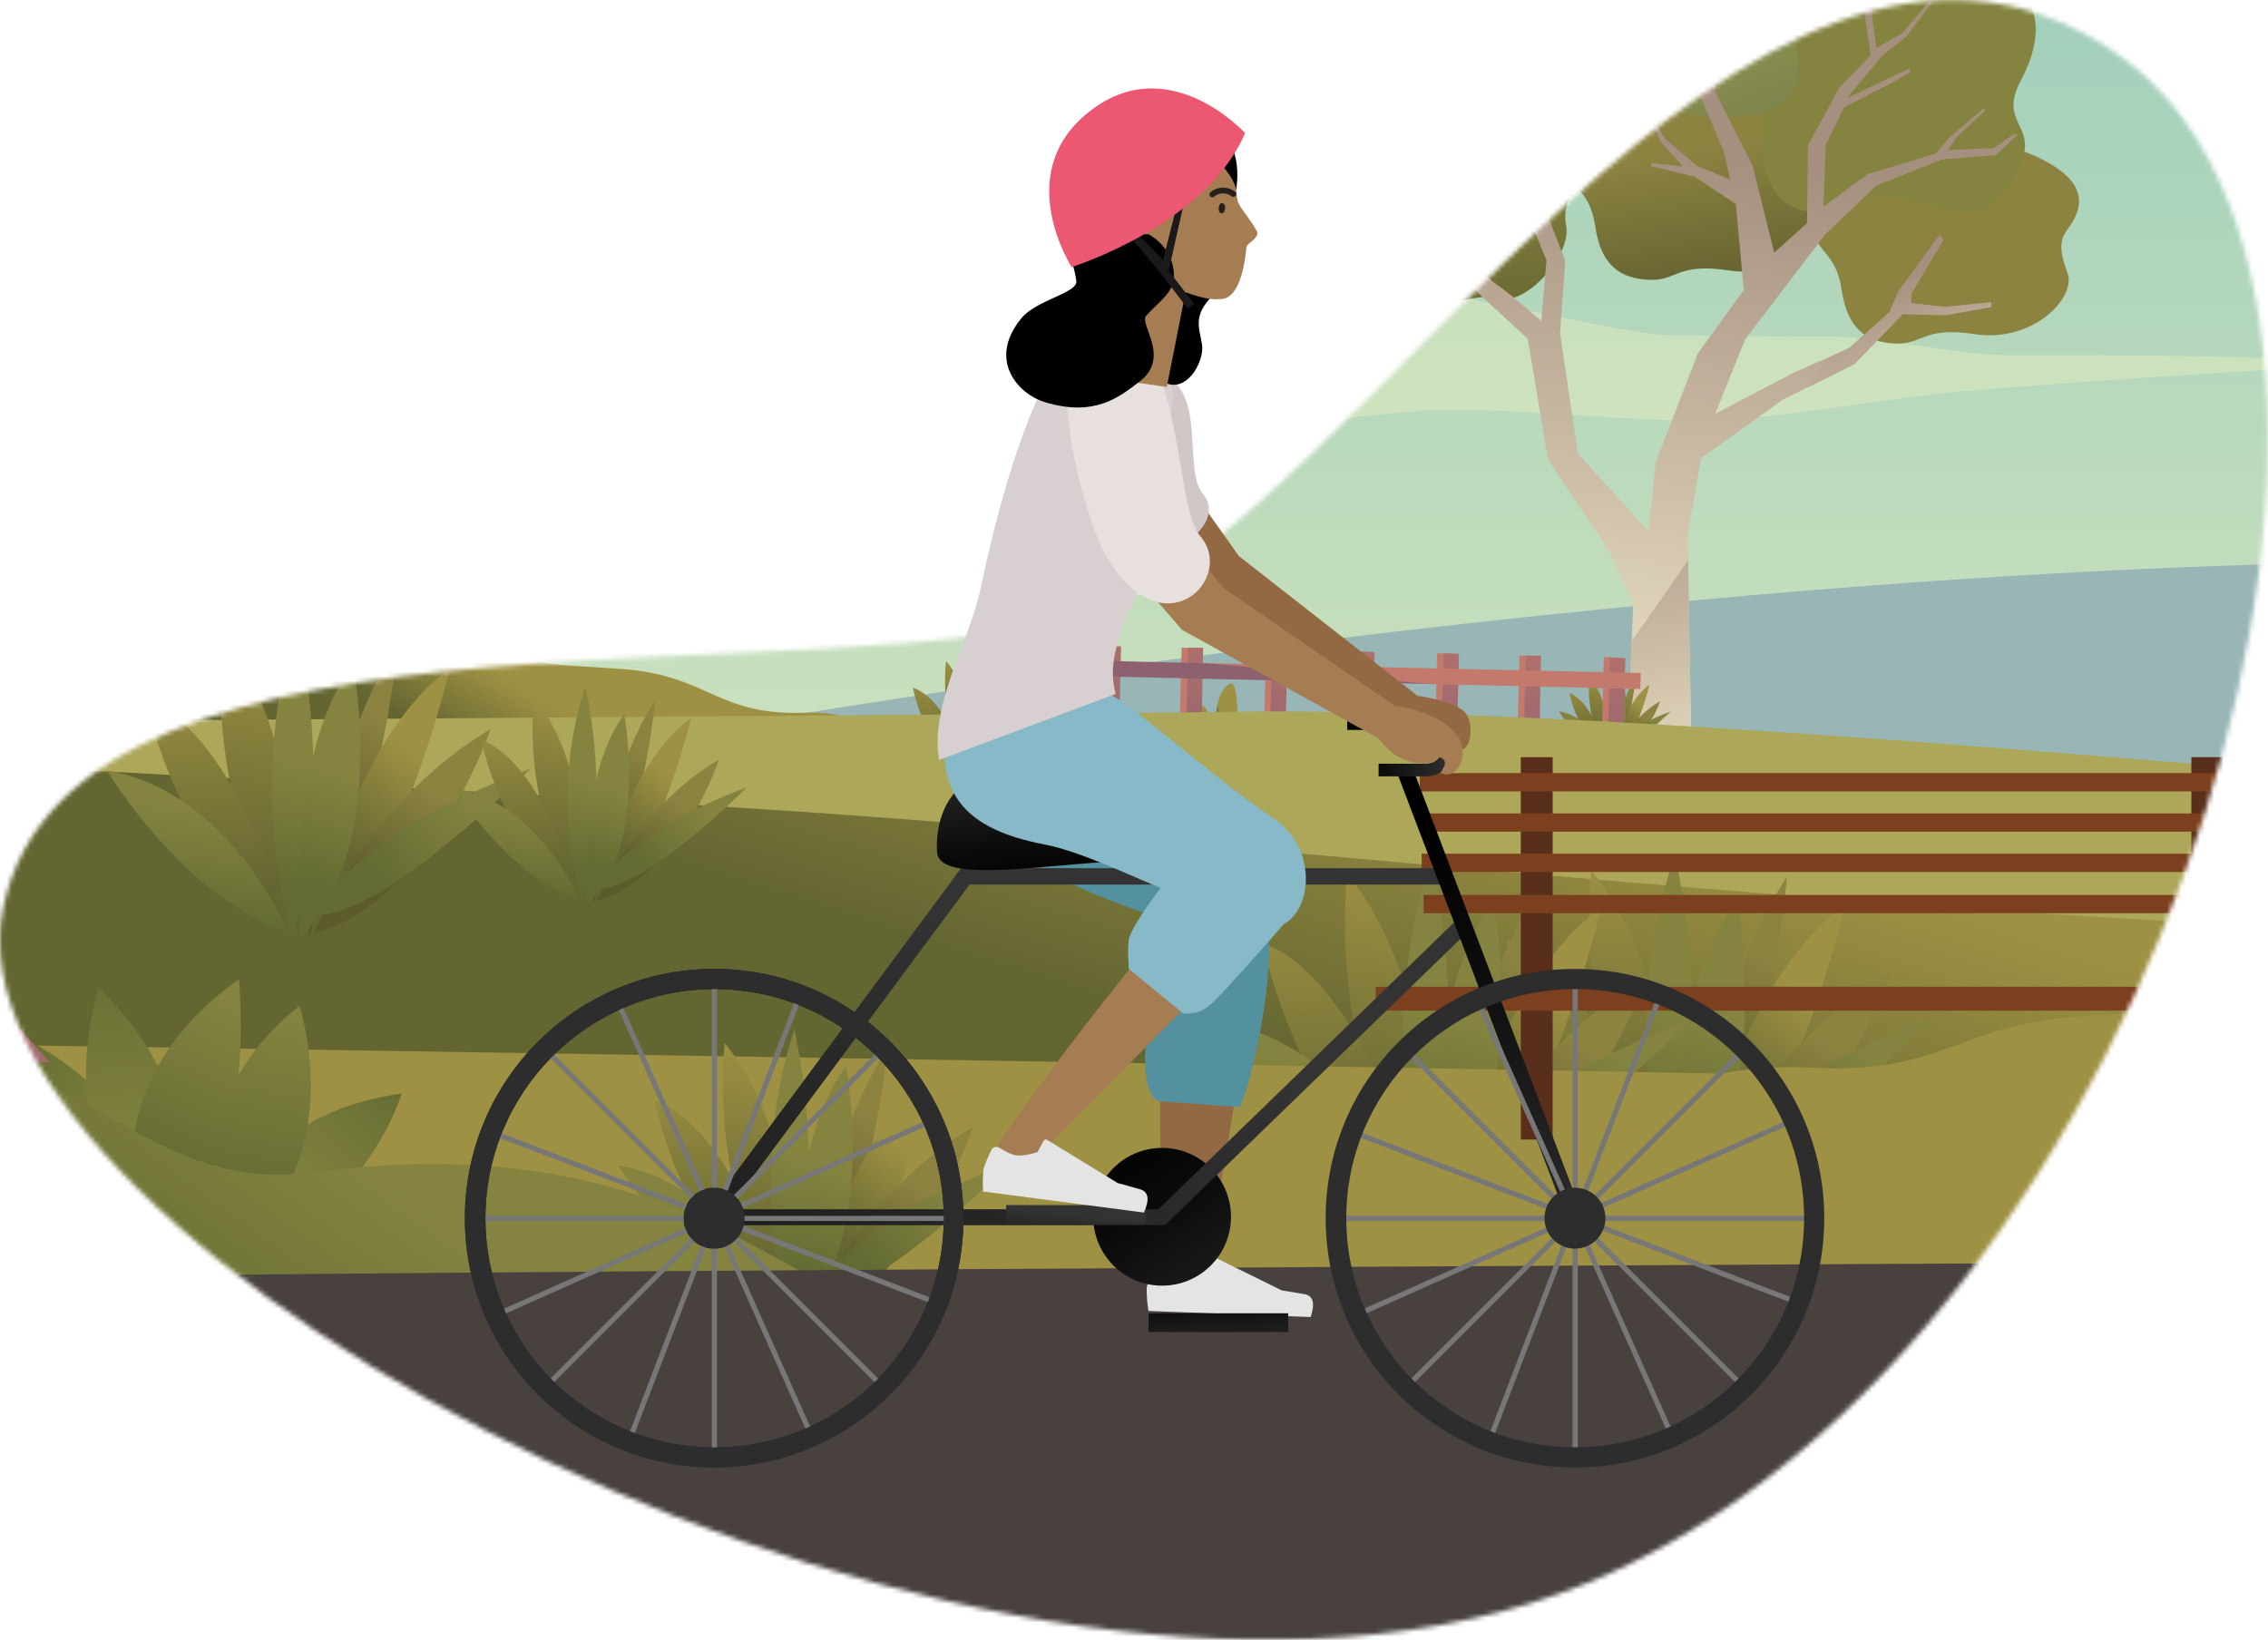 <?xml version="1.0" encoding="utf-8"?>
<!-- Generator: Adobe Illustrator 25.2.3, SVG Export Plug-In . SVG Version: 6.00 Build 0)  -->
<svg version="1.1" id="Layer_1" xmlns="http://www.w3.org/2000/svg" xmlns:xlink="http://www.w3.org/1999/xlink" x="0px" y="0px"
	 viewBox="0 0 484 350" style="enable-background:new 0 0 484 350;" xml:space="preserve">
<style type="text/css">
	.st0{filter:url(#Adobe_OpacityMaskFilter);}
	.st1{fill-rule:evenodd;clip-rule:evenodd;fill:#FFFFFF;}
	.st2{mask:url(#mask-2_1_);}
	.st3{fill:url(#Rectangle_9_);}
	.st4{opacity:0.3;fill:#FDF6BE;enable-background:new    ;}
	.st5{fill:#98B6B6;}
	.st6{fill:url(#Path_28_);}
	.st7{fill:url(#SVGID_1_);}
	.st8{fill:#706052;}
	.st9{fill:url(#SVGID_2_);}
	.st10{fill:url(#SVGID_3_);}
	.st11{fill:url(#SVGID_4_);}
	.st12{fill:url(#SVGID_5_);}
	.st13{fill:url(#SVGID_6_);}
	.st14{fill:url(#SVGID_7_);}
	.st15{fill:url(#SVGID_8_);}
	.st16{fill:url(#SVGID_9_);}
	.st17{fill:url(#SVGID_10_);}
	.st18{fill:url(#SVGID_11_);}
	.st19{fill:url(#SVGID_12_);}
	.st20{fill:url(#SVGID_13_);}
	.st21{fill:url(#SVGID_14_);}
	.st22{fill:url(#SVGID_15_);}
	.st23{fill:url(#SVGID_16_);}
	.st24{fill:url(#SVGID_17_);}
	.st25{fill:url(#SVGID_18_);}
	.st26{fill:url(#SVGID_19_);}
	.st27{fill:url(#SVGID_20_);}
	.st28{fill:url(#SVGID_21_);}
	.st29{fill:url(#SVGID_22_);}
	.st30{fill:url(#SVGID_23_);}
	.st31{fill:url(#SVGID_24_);}
	.st32{fill:url(#SVGID_25_);}
	.st33{fill:url(#SVGID_26_);}
	.st34{fill:url(#SVGID_27_);}
	.st35{fill:url(#SVGID_28_);}
	.st36{fill:url(#SVGID_29_);}
	.st37{fill:url(#SVGID_30_);}
	.st38{fill:url(#SVGID_31_);}
	.st39{fill:url(#SVGID_32_);}
	.st40{fill:url(#SVGID_33_);}
	.st41{fill:url(#SVGID_34_);}
	.st42{fill:url(#SVGID_35_);}
	.st43{fill:url(#SVGID_36_);}
	.st44{fill:url(#SVGID_37_);}
	.st45{fill:url(#SVGID_38_);}
	.st46{fill:url(#SVGID_39_);}
	.st47{fill:url(#SVGID_40_);}
	.st48{fill:url(#SVGID_41_);}
	.st49{fill:#C37A6D;}
	.st50{fill:url(#SVGID_42_);}
	.st51{fill:url(#SVGID_43_);}
	.st52{fill:url(#SVGID_44_);}
	.st53{fill:url(#SVGID_45_);}
	.st54{fill:url(#SVGID_46_);}
	.st55{fill:url(#SVGID_47_);}
	.st56{fill:url(#SVGID_48_);}
	.st57{fill:url(#SVGID_49_);}
	.st58{fill:url(#SVGID_50_);}
	.st59{fill:url(#SVGID_51_);}
	.st60{fill:url(#SVGID_52_);}
	.st61{fill:url(#SVGID_53_);}
	.st62{fill:url(#Path_29_);}
	.st63{fill:url(#Path_30_);}
	.st64{fill:url(#Path_31_);}
	.st65{fill:url(#Path_32_);}
	.st66{fill:url(#SVGID_54_);}
	.st67{fill:url(#SVGID_55_);}
	.st68{fill:url(#SVGID_56_);}
	.st69{fill:url(#SVGID_57_);}
	.st70{fill:url(#SVGID_58_);}
	.st71{fill:url(#SVGID_59_);}
	.st72{fill:url(#SVGID_60_);}
	.st73{fill:url(#SVGID_61_);}
	.st74{fill:url(#SVGID_62_);}
	.st75{fill:url(#SVGID_63_);}
	.st76{fill:url(#SVGID_64_);}
	.st77{fill:url(#SVGID_65_);}
	.st78{fill:url(#SVGID_66_);}
	.st79{fill:url(#SVGID_67_);}
	.st80{fill:url(#SVGID_68_);}
	.st81{fill:url(#SVGID_69_);}
	.st82{fill:url(#SVGID_70_);}
	.st83{fill:url(#SVGID_71_);}
	.st84{fill:url(#SVGID_72_);}
	.st85{fill:url(#SVGID_73_);}
	.st86{fill:url(#SVGID_74_);}
	.st87{fill:url(#SVGID_75_);}
	.st88{fill:url(#SVGID_76_);}
	.st89{fill:url(#SVGID_77_);}
	.st90{fill:url(#SVGID_78_);}
	.st91{fill:url(#SVGID_79_);}
	.st92{fill:url(#SVGID_80_);}
	.st93{fill:url(#SVGID_81_);}
	.st94{fill:url(#SVGID_82_);}
	.st95{fill:url(#SVGID_83_);}
	.st96{fill:url(#SVGID_84_);}
	.st97{fill:url(#SVGID_85_);}
	.st98{fill:url(#SVGID_86_);}
	.st99{fill:url(#SVGID_87_);}
	.st100{fill:url(#SVGID_88_);}
	.st101{fill:url(#SVGID_89_);}
	.st102{fill:url(#Path_33_);}
	.st103{fill:url(#Path_34_);}
	.st104{fill:url(#SVGID_90_);}
	.st105{fill:url(#SVGID_91_);}
	.st106{fill:url(#SVGID_92_);}
	.st107{fill:url(#SVGID_93_);}
	.st108{fill:url(#SVGID_94_);}
	.st109{fill:url(#SVGID_95_);}
	.st110{fill:url(#SVGID_96_);}
	.st111{fill:url(#SVGID_97_);}
	.st112{fill:url(#SVGID_98_);}
	.st113{fill:url(#SVGID_99_);}
	.st114{fill:url(#SVGID_100_);}
	.st115{fill:url(#SVGID_101_);}
	.st116{fill:url(#SVGID_102_);}
	.st117{fill:url(#SVGID_103_);}
	.st118{fill:url(#SVGID_104_);}
	.st119{fill:url(#SVGID_105_);}
	.st120{fill:url(#Path_35_);}
	.st121{fill:#49413E;}
	.st122{fill:url(#SVGID_106_);}
	.st123{fill:url(#SVGID_107_);}
	.st124{fill:#592F1B;}
	.st125{fill:#7C401E;}
	.st126{fill:#936944;}
	.st127{fill:#53919F;}
	.st128{fill:#E4E4E4;}
	.st129{fill:url(#SVGID_108_);}
	.st130{fill:none;}
	.st131{fill:url(#SVGID_109_);}
	.st132{fill:url(#SVGID_110_);}
	.st133{fill:url(#SVGID_111_);}
	.st134{fill:url(#SVGID_112_);}
	.st135{fill:url(#SVGID_113_);}
	.st136{fill:url(#SVGID_114_);}
	.st137{fill:#777777;}
	.st138{fill:#2D2D2D;}
	.st139{fill:url(#SVGID_115_);}
	.st140{fill:url(#SVGID_116_);}
	.st141{fill:#A67C52;}
	.st142{fill:#87B9C9;}
	.st143{fill:#D1C7C7;}
	.st144{fill:#D8D0D0;}
	.st145{fill:#E8DFDF;}
	.st146{fill:#26211D;}
	.st147{fill:none;stroke:#26211D;stroke-width:1.23;stroke-linecap:round;stroke-linejoin:round;}
	.st148{fill:#1A1A1A;}
	.st149{fill:#EC5871;}
</style>
<desc>Created with Sketch.</desc>
<g id="Page-1">
	<g id="Images" transform="translate(-173, -2118)">
		<g id="Pedal-Hero" transform="translate(173, 2118)">
			<g id="Group-11">
				<g id="Mask">
				</g>
				<defs>
					<filter id="Adobe_OpacityMaskFilter" filterUnits="userSpaceOnUse" x="-214" y="-230.2" width="1561.3" height="682">
						<feColorMatrix  type="matrix" values="1 0 0 0 0  0 1 0 0 0  0 0 1 0 0  0 0 0 1 0"/>
					</filter>
				</defs>
				<mask maskUnits="userSpaceOnUse" x="-214" y="-230.2" width="1561.3" height="682" id="mask-2_1_">
					<g class="st0">
						<path id="path-1_1_" class="st1" d="M450.4,10.5c77.3,50.8,13.2,276.6-112,327.5c-125.2,50.9-353-72.4-337.7-144.4
							c15.3-72,180.7-43,235.5-64.1C291.1,108.3,373.2-40.3,450.4,10.5z"/>
					</g>
				</mask>
				<g id="Layer_2_1_" class="st2">
					<g transform="translate(-228, -236)">
						<g>
							<g id="Group">
								
									<linearGradient id="Rectangle_9_" gradientUnits="userSpaceOnUse" x1="-488.026" y1="950.6" x2="-488.026" y2="951.495" gradientTransform="matrix(1513.403 0 0 -681.925 739397.75 648834.5)">
									<stop  offset="5.405406e-03" style="stop-color:#FDF6BE"/>
									<stop  offset="1" style="stop-color:#65B6BA"/>
								</linearGradient>
								<rect id="Rectangle" x="60.6" y="5.8" class="st3" width="1513.4" height="681.9"/>
								<path id="Path" class="st4" d="M77.2,341c0,0,41.2-5.5,94.7-12.4c9.2-1.2,18.5-5.9,28.3-7.2c14.2-1.8,29-0.2,43.7-1.9
									c13.3-1.6,70.3-8.4,84.2-10c45.8-5.1,58.6-14.9,92.5-20.5c18.2-3,30.8,15.3,98.8,8.3c12.5-1.3,53.4,10.2,65.8,10.3
									c11,0.1,21.9,0.2,32.5,0.2c13.1,0,27,4,38.9,4c54.1-0.2,83.5,1.7,83.5,1.7s-38.1,1.5-94.3,6.1c-14.7,1.3-30.2,4.5-47.3,5.8
									c-19.2,1.6-50.5-3.2-68.7-1.6c-32.6,2.8-61.2,9-81.7,10.1c-15.5,0.8-40.6-2.3-66.3-0.8c-22,1.4-43.9,7.7-68.7,8.6
									c-25.9,1-49.6-4.9-75.3-4.9c-13,0.1-25.1,2.8-37.6,3c-9.5,0.2-19.4-2.3-28.3-2.1C117.7,339.3,77.2,341,77.2,341z"/>
								<path id="Path_1_" class="st5" d="M374.6,392.4c0,0,186.4-33.3,352.2-36.3c173-3.2,847.8,91,847.8,91l-0.6,240.6H374.6
									V392.4z"/>
								
									<linearGradient id="Path_28_" gradientUnits="userSpaceOnUse" x1="-487.854" y1="950.438" x2="-487.863" y2="950.406" gradientTransform="matrix(1200.068 0 0 -328.381 586491.438 312614.094)">
									<stop  offset="5.405406e-03" style="stop-color:#D4FFF2"/>
									<stop  offset="1" style="stop-color:#728890"/>
								</linearGradient>
								<path id="Path_2_" class="st6" d="M1575.3,391.7c0,0-154.9-29.2-320.7-32.2c-173-3.2-879.4,87.7-879.4,87.7l0.6,240.6
									h1199.5V391.7z"/>
								<g id="Path_3_" transform="translate(237.743, 301.805)">
									<g>
										
											<linearGradient id="SVGID_1_" gradientUnits="userSpaceOnUse" x1="-717.043" y1="642.752" x2="-716.9" y2="643.198" gradientTransform="matrix(76.989 0 0 -55.791 55234.586 35912.562)">
											<stop  offset="0" style="stop-color:#223318"/>
											<stop  offset="1" style="stop-color:#5E6D37"/>
										</linearGradient>
										<path class="st7" d="M34.5,52.5c0,0-9.7,4.9-11.7,4.2c-2-0.8-5.6-5.2-7.6-5.2S8.1,49.5,7,46.8c-1.1-2.8-2.7-3.7-4.7-5.6
											c-1.9-1.9-3-10.9-1.3-12.6S7,24.9,7,20.2s0-9.5,3.9-11.9c4.2-2.6,8-1.2,10.6-2.4s4.9-3.6,8.7-3.8s6.1,1.6,9.4,0.5
											C46.8,0.1,51.8,2.2,54,4c3.6,2.9,5.8,7.3,9.6,8.2c4.2,1,7.1,3.7,7.1,6.5s5.8,4.7,6.4,10.3c0.6,5.7-1,6.2-2.4,10.3
											c-1.6,4.1,0.4,5.5-3.2,8c-3.6,2.4-1.5,4.9-5.6,6.4c-4.9,1.9-8.2-0.2-10.7,0.6c-3.9,1.2-7.8,3.5-9.8,3
											C41.9,56.3,37.7,51.8,34.5,52.5z"/>
										<polygon class="st8" points="36.6,83 38.4,66 37.7,60.5 21.2,50.9 10.9,39.4 7.5,33.1 7.7,32.9 11.6,39.2 21.6,49.9 
											37.4,57.8 36.8,54.9 24.8,39.9 18.1,26.9 18.5,26.7 25.4,39 25.8,28.5 26.3,28.5 26.2,39.9 37.4,53.2 38.6,56.1 42,50.6 
											44.2,41.2 44.2,34.8 43.1,25.7 43.6,25.7 45.4,35 45.6,41.4 51.1,33.1 52.7,27.4 53,27.6 51.7,33.4 45.1,44 43.7,50.9 
											40.1,56.8 40.9,61.4 49.1,56.4 56,45.6 55.2,34.9 55.5,34.8 57.2,44.8 61.5,38 63.3,32.3 63.6,32.3 62.2,38.1 58,45.8 
											54.1,52.6 61.4,49 67.2,41.2 67.6,41.4 62.2,49.6 53.6,54.8 50.8,58 41.8,64.8 42.1,68.7 42.9,83.1 										"/>
									</g>
									
										<linearGradient id="SVGID_2_" gradientUnits="userSpaceOnUse" x1="-703.266" y1="641.322" x2="-702.826" y2="640.968" gradientTransform="matrix(31.052 0 0 -43.087 21886.502 27691.135)">
										<stop  offset="1.081081e-02" style="stop-color:#736357"/>
										<stop  offset="1" style="stop-color:#C69C6D"/>
									</linearGradient>
									<polygon class="st9" points="53.6,54.8 62.2,49.6 67.6,41.4 67.2,41.2 61.4,49 54.1,52.6 58,45.8 61.2,40 58.6,42.6 
										57.2,44.8 57,44.2 56,45.2 56,45.6 49.1,56.4 40.9,61.4 40.7,60.5 38,63.2 38.4,66 36.6,83 42.9,83.1 42.1,68.7 41.8,64.8 
										50.8,58 									"/>
								</g>
								<g id="Path_4_" transform="translate(503.627, 193.117)">
									<g>
										
											<linearGradient id="SVGID_3_" gradientUnits="userSpaceOnUse" x1="-980.719" y1="751.803" x2="-980.752" y2="752.952" gradientTransform="matrix(62.965 0 0 -61.172 61784.574 46106.246)">
											<stop  offset="1.081081e-02" style="stop-color:#646632"/>
											<stop  offset="1" style="stop-color:#9E9143"/>
										</linearGradient>
										<path class="st10" d="M28.3,48c11.8,1.6,9.3,7.5,19.5,10.9c11.1,3.6,17.4,11,15.7,17.1c-1.6,6.1-6.1,9.1-4.9,15.1
											s-8.5,17.1-14.1,15.4c-5.5-1.7-17,4.5-23.3,1.9c-6.3-2.6-12.2-5-13.5-13.9s-5-10.5-6.6-17.6c-1.6-7.1,2.9-11.3,9.5-17.5
											C17.3,53.2,21.3,47.1,28.3,48z"/>
										
											<linearGradient id="SVGID_4_" gradientUnits="userSpaceOnUse" x1="-979.568" y1="750.757" x2="-979.686" y2="751.432" gradientTransform="matrix(57.657 0 0 -52.136 56572.457 39251.629)">
											<stop  offset="1.081081e-02" style="stop-color:#5B5B2C"/>
											<stop  offset="1" style="stop-color:#8C8341"/>
										</linearGradient>
										<path class="st11" d="M83,50.6c10.9,1.5,8.6,6.9,18,10c10.2,3.4,15.8,7.8,14.3,13.4s-5.6,4.5-2.2,13.6
											c1.9,5.3-7.5,14.9-19.8,13c-11.3-1.7-10.9,2.3-17.1,2C70,102.3,66,99.4,64.8,91.2c-1.2-8.2-5.3-7.6-6.7-14.1
											c-1.4-6.5,1.4-11.4,7.4-17.1S76.4,49.7,83,50.6z"/>
										
											<linearGradient id="SVGID_5_" gradientUnits="userSpaceOnUse" x1="-981.149" y1="752.401" x2="-980.146" y2="751.661" gradientTransform="matrix(57.657 0 0 -52.136 56624.945 39265.309)">
											<stop  offset="1.081081e-02" style="stop-color:#5B5B2C"/>
											<stop  offset="1" style="stop-color:#8C8341"/>
										</linearGradient>
										<path class="st12" d="M135.5,64.2c10.9,1.5,8.6,6.9,18,10c10.2,3.4,15.8,7.8,14.3,13.4c-1.6,5.6-5.6,4.5-2.2,13.6
											c1.9,5.3-7.5,14.9-19.8,13c-11.3-1.7-10.9,2.3-17.1,2c-6.1-0.3-10.1-3.2-11.3-11.4c-1.2-8.2-5.3-7.6-6.7-14.1
											c-1.4-6.5,1.4-11.4,7.4-17.1C124,68,128.9,63.4,135.5,64.2z"/>
										
											<linearGradient id="SVGID_6_" gradientUnits="userSpaceOnUse" x1="-981.644" y1="753.401" x2="-980.893" y2="752.66" gradientTransform="matrix(62.762 0 0 -62.205 61678.414 46868.66)">
											<stop  offset="5.405406e-03" style="stop-color:#636B32"/>
											<stop  offset="1" style="stop-color:#848440"/>
										</linearGradient>
										<path class="st13" d="M103.8,42.3c-4.2,4.6-9.4,9.4-7.3,14.8s5.1,7.3,4.3,16.3c-1,9.9,5.5,19.2,21.4,12.6
											c7.9-3.2,17.2,3,23.1,2.2c5.9-0.8,11-8.9,11.2-14s-4.9-6.4-0.9-14.1c4.8-8.8,4.8-18.2-4.1-20.7
											c-8.8-2.5-6.2-8.2-16.6-11.4c-10.5-3.1-17.5-2.5-21.3,0.5C105.3,35.2,108,37.7,103.8,42.3z"/>
										
											<linearGradient id="SVGID_7_" gradientUnits="userSpaceOnUse" x1="-983.313" y1="752.9" x2="-983.706" y2="753.718" gradientTransform="matrix(84.382 0 0 -74.858 83071.031 56445.055)">
											<stop  offset="5.405406e-03" style="stop-color:#727C48"/>
											<stop  offset="1" style="stop-color:#ADA759"/>
										</linearGradient>
										<path class="st14" d="M66.5,1.7c10.8,0.9,14.7-4.7,24.9,1.7s4.9,6.3,14.4,13c10,7.2,7.5,14.2,3.9,23.1
											c-3.5,8.9-1.5,12.1-1.7,20.2S91.6,68.7,86,67.3c-9.1-2.3-10.2,3.9-19.3,7.3c-9.1,3.4-19-6.6-21.8-13.2s-9.7-5.2-14.4-12.7
											c-4.1-6.5-2.3-18.1,8.1-24.1c7.8-4.6-1-13.5,4.8-18.9C50.3-0.8,60,1.3,66.5,1.7z"/>
										
											<linearGradient id="SVGID_8_" gradientUnits="userSpaceOnUse" x1="-987.111" y1="756.572" x2="-987.168" y2="755.956" gradientTransform="matrix(143.034 0 0 -175.649 141274.109 132965.578)">
											<stop  offset="5.405406e-03" style="stop-color:#A58F7F"/>
											<stop  offset="1" style="stop-color:#E2D8BC"/>
										</linearGradient>
										<polygon class="st15" points="71.5,208.3 72.9,171.5 67.8,160.7 54.7,140.9 50.4,115.2 33.4,99.5 23.3,95.8 17.8,94.3 
											11.8,90.2 12.2,89.7 18.1,93.4 23.8,94.6 31.8,96.3 30.3,88.5 27.5,85.2 25.8,77.9 26.5,77.5 28.3,84.6 31,87.1 
											33.6,82.2 34.2,82.5 31.7,88 35.1,97.1 47.1,106.1 53.3,111.4 54.4,98.4 48.9,85.2 42.5,68.1 36,64.2 24.3,54.2 
											24.6,53.9 36.7,62.7 43.1,65.8 44.4,55.8 40.7,48 41.3,47.6 45.6,54.5 53.8,44.9 54.4,45.3 46.5,56.9 46,69.3 51.3,81.6 
											53,85.6 59.9,74.9 61.7,67.8 62.6,67.8 61,75.3 54.8,89.2 58.4,98.6 57.3,114 61.1,139.7 76.2,156.3 77.7,141.6 
											86.7,118.3 96.5,104.8 94.8,86.4 86,80.6 76.7,78.3 76.8,77.7 83.5,78.4 79,73.4 75.6,66.9 76.1,66.6 79.7,72.5 
											86.4,78.2 93.6,81.2 92.3,75.4 86.8,62.4 87.9,52.7 81.9,42.5 78.1,32.8 78.8,32.6 83.5,41 90.1,49.2 97.5,42.2 
											106.6,36.2 106.8,36.7 98.7,43.7 92.1,52.3 90.3,62.3 98.4,78.3 103,96.8 110,90.5 110.2,73.9 117,61.4 123.6,54.7 
											122.4,46.5 123.4,36.7 124,36.7 123.9,46.5 124.8,53.1 130.3,50 136.1,43.2 136.6,43.5 131.2,50.7 126,54.8 118.6,63.8 
											128,59.3 131.9,57.5 132,58.3 128.4,60.4 117.9,65.8 114,73.8 113.5,87 123,80 137.4,75.7 140.4,72.2 147.7,66 
											148.1,66.4 141.9,72.2 140.1,74.9 149.8,74.5 154.3,71.4 154.9,71.7 150.3,76 138.8,76.9 124.8,82.5 113.8,93 96.8,115.3 
											90.4,131.2 107.2,122.4 119,117.2 127.6,109.5 129.5,105.1 138.3,93.1 139.1,94.1 132.2,105.6 132.2,107.6 139.4,108.4 
											149.3,107.4 149.3,108.4 139.5,110.1 130.4,109.9 120.1,120.6 104.8,128.2 87.4,140.7 84.5,157.3 85.4,208.3 										
											"/>
									</g>
									<g transform="translate(70.838, 92.191)">
										
											<linearGradient id="SVGID_9_" gradientUnits="userSpaceOnUse" x1="-1044.851" y1="655.161" x2="-1044.359" y2="654.076" gradientTransform="matrix(39.203 0 0 -32.51 41013.633 21310.758)">
											<stop  offset="5.405406e-03" style="stop-color:#A58F7F"/>
											<stop  offset="1" style="stop-color:#E2D8BC"/>
										</linearGradient>
										<polygon class="st16" points="59.6,17.7 68.8,18 78.5,16.2 78.5,15.2 68.6,16.2 61.3,15.4 61.3,13.5 68.2,1.9 67.4,0.9 
											58.7,12.9 56.8,17.3 48.1,25 43.8,27 39.3,33.4 49.3,28.4 										"/>
										
											<linearGradient id="SVGID_10_" gradientUnits="userSpaceOnUse" x1="-1011.393" y1="659.276" x2="-1011.288" y2="657.754" gradientTransform="matrix(13.876 0 0 -45.805 14040.761 30243.789)">
											<stop  offset="5.405406e-03" style="stop-color:#A58F7F"/>
											<stop  offset="1" style="stop-color:#E2D8BC"/>
										</linearGradient>
										<polygon class="st17" points="0.7,116.1 14.6,116.1 13.8,70.3 1.7,87.6 										"/>
									</g>
								</g>
								<g id="Path_5_" transform="translate(481.308, 381.381)">
									
										<linearGradient id="SVGID_11_" gradientUnits="userSpaceOnUse" x1="-818.403" y1="555.099" x2="-818.338" y2="555.198" gradientTransform="matrix(4.736 0 0 -24.298 3884.155 13501.241)">
										<stop  offset="1.081081e-02" style="stop-color:#646632"/>
										<stop  offset="1" style="stop-color:#9E9143"/>
									</linearGradient>
									<path class="st18" d="M8.5,24.5c0,0-5.7-19.7,0.5-23.9c3.3-2.2,1.2,24.2,1.2,24.2L8.5,24.5z"/>
									
										<linearGradient id="SVGID_12_" gradientUnits="userSpaceOnUse" x1="-860.491" y1="553.265" x2="-860.369" y2="553.565" gradientTransform="matrix(6.559 0 0 -21.656 5649.279 11998.569)">
										<stop  offset="1.081081e-02" style="stop-color:#646632"/>
										<stop  offset="1" style="stop-color:#9E9143"/>
									</linearGradient>
									<path class="st19" d="M7.6,26.9c0,0-8-20.6-4.4-21.6c2.4-0.7,5.6,21.4,5.6,21.4L7.6,26.9z"/>
									
										<linearGradient id="SVGID_13_" gradientUnits="userSpaceOnUse" x1="-872.333" y1="547.68" x2="-872.178" y2="547.933" gradientTransform="matrix(7.356 0 0 -16.254 6420.77 8921.395)">
										<stop  offset="1.081081e-02" style="stop-color:#646632"/>
										<stop  offset="1" style="stop-color:#9E9143"/>
									</linearGradient>
									<path class="st20" d="M6.4,26.8c0,0-9.1-14.3-5-16.2c2.3-1.1,6.3,16.1,6.3,16.1L6.4,26.8z"/>
									
										<linearGradient id="SVGID_14_" gradientUnits="userSpaceOnUse" x1="-840.616" y1="552.119" x2="-840.495" y2="552.392" gradientTransform="matrix(5.55 0 0 -20.318 4678.268 11237.07)">
										<stop  offset="1.081081e-02" style="stop-color:#646632"/>
										<stop  offset="1" style="stop-color:#9E9143"/>
									</linearGradient>
									<path class="st21" d="M9.8,26.8c0,0,1.9-22.2,4.4-19.5c3.8,4.2-2.7,20.1-2.7,20.1L9.8,26.8z"/>
								</g>
								<g id="Path_6_" transform="translate(419.204, 375.559)">
									
										<linearGradient id="SVGID_15_" gradientUnits="userSpaceOnUse" x1="-804.445" y1="562.406" x2="-804.406" y2="563.255" gradientTransform="matrix(6.943 0 0 -27.561 5598.861 15524.76)">
										<stop  offset="1.081081e-02" style="stop-color:#646632"/>
										<stop  offset="1" style="stop-color:#9E9143"/>
									</linearGradient>
									<path class="st22" d="M17.3,29.1c0,0,1.6-17.7-6.6-27.6C10.7,1.5,8.6,16.6,17.3,29.1z"/>
									
										<linearGradient id="SVGID_16_" gradientUnits="userSpaceOnUse" x1="-854.542" y1="558.803" x2="-854.557" y2="559.799" gradientTransform="matrix(13.488 0 0 -21.641 11536.689 12117.785)">
										<stop  offset="1.081081e-02" style="stop-color:#646632"/>
										<stop  offset="1" style="stop-color:#9E9143"/>
									</linearGradient>
									<path class="st23" d="M17.1,28.8c0,0-4.9-18.6-13.5-21.6C3.6,7.2,6.4,21.8,17.1,28.8z"/>
									
										<linearGradient id="SVGID_17_" gradientUnits="userSpaceOnUse" x1="-722.913" y1="563" x2="-722.896" y2="563.421" gradientTransform="matrix(3.88 0 0 -28.919 2821.82 16306.195)">
										<stop  offset="5.405406e-03" style="stop-color:#636B32"/>
										<stop  offset="1" style="stop-color:#848440"/>
									</linearGradient>
									<path class="st24" d="M17.1,29c0,0-4.6-13.9,0.5-28.9C17.6,0.1,21.3,15.9,17.1,29z"/>
									
										<linearGradient id="SVGID_18_" gradientUnits="userSpaceOnUse" x1="-820.829" y1="562.219" x2="-820.721" y2="562.789" gradientTransform="matrix(8.248 0 0 -27.075 6792.7 15245.182)">
										<stop  offset="1.081081e-02" style="stop-color:#5B5B2C"/>
										<stop  offset="1" style="stop-color:#8C8341"/>
									</linearGradient>
									<path class="st25" d="M18.6,29c0,0,1.6-17.2,8.2-27.1C26.9,1.9,25,21.3,18.6,29z"/>
									
										<linearGradient id="SVGID_19_" gradientUnits="userSpaceOnUse" x1="-852.255" y1="560.985" x2="-852.042" y2="561.479" gradientTransform="matrix(12.906 0 0 -24.746 11023.045 13904.951)">
										<stop  offset="1.081081e-02" style="stop-color:#646632"/>
										<stop  offset="1" style="stop-color:#9E9143"/>
									</linearGradient>
									<path class="st26" d="M18.7,29c0,0,3.9-18.3,12.9-24.7C31.6,4.3,26.4,26.6,18.7,29z"/>
									
										<linearGradient id="SVGID_20_" gradientUnits="userSpaceOnUse" x1="-864.815" y1="551" x2="-864.702" y2="551.694" gradientTransform="matrix(16.691 0 0 -14.848 14441.395 8208.492)">
										<stop  offset="5.405406e-03" style="stop-color:#636B32"/>
										<stop  offset="1" style="stop-color:#848440"/>
									</linearGradient>
									<path class="st27" d="M16.7,28.5c0,0-5.4-13-16.7-14.8C0,13.7,7.2,25.6,16.7,28.5z"/>
									
										<linearGradient id="SVGID_21_" gradientUnits="userSpaceOnUse" x1="-781.707" y1="561.181" x2="-781.673" y2="561.63" gradientTransform="matrix(5.69 0 0 -25.231 4468.158 14184.166)">
										<stop  offset="5.405406e-03" style="stop-color:#636B32"/>
										<stop  offset="1" style="stop-color:#848440"/>
									</linearGradient>
									<path class="st28" d="M17.9,29c0,0-1.5-16.6,4.9-25.2C22.7,3.8,26.1,21.4,17.9,29z"/>
									
										<linearGradient id="SVGID_22_" gradientUnits="userSpaceOnUse" x1="-864.146" y1="556.399" x2="-863.857" y2="556.92" gradientTransform="matrix(16.399 0 0 -18.924 14196.121 10554.088)">
										<stop  offset="1.081081e-02" style="stop-color:#5B5B2C"/>
										<stop  offset="1" style="stop-color:#8C8341"/>
									</linearGradient>
									<path class="st29" d="M19.1,28.7c0,0,5.3-12.5,16.4-18.9C35.5,9.9,30,25.9,19.1,28.7z"/>
									
										<linearGradient id="SVGID_23_" gradientUnits="userSpaceOnUse" x1="-872.607" y1="548.873" x2="-872.048" y2="549.175" gradientTransform="matrix(20.281 0 0 -13.527 17721.133 7447.204)">
										<stop  offset="5.405406e-03" style="stop-color:#636B32"/>
										<stop  offset="1" style="stop-color:#848440"/>
									</linearGradient>
									<path class="st30" d="M18.9,27c0,0,3.6-7.4,20.3-13.5C39.1,13.5,25,27.9,18.9,27z"/>
								</g>
								<g id="Path_7_" transform="translate(444.434, 385.263)">
									
										<linearGradient id="SVGID_24_" gradientUnits="userSpaceOnUse" x1="-821.102" y1="551.534" x2="-821.063" y2="552.38" gradientTransform="matrix(6.411 0 0 -25.328 5276.666 13992.079)">
										<stop  offset="1.081081e-02" style="stop-color:#646632"/>
										<stop  offset="1" style="stop-color:#9E9143"/>
									</linearGradient>
									<path class="st31" d="M16.1,26.9c0,0,1.5-16.2-6.1-25.3C10,1.6,8.2,15.5,16.1,26.9z"/>
									
										<linearGradient id="SVGID_25_" gradientUnits="userSpaceOnUse" x1="-874.749" y1="547.531" x2="-874.764" y2="548.529" gradientTransform="matrix(12.324 0 0 -19.797 10790.055 10862.519)">
										<stop  offset="1.081081e-02" style="stop-color:#646632"/>
										<stop  offset="1" style="stop-color:#9E9143"/>
									</linearGradient>
									<path class="st32" d="M15.9,26.7c0,0-4.5-17.1-12.3-19.8C3.6,6.9,6.1,20.4,15.9,26.7z"/>
									
										<linearGradient id="SVGID_26_" gradientUnits="userSpaceOnUse" x1="-730.198" y1="552.143" x2="-730.181" y2="552.564" gradientTransform="matrix(3.536 0 0 -26.493 2598.178 14650.893)">
										<stop  offset="5.405406e-03" style="stop-color:#636B32"/>
										<stop  offset="1" style="stop-color:#848440"/>
									</linearGradient>
									<path class="st33" d="M15.9,26.9c0,0-4.2-12.7,0.5-26.5C16.4,0.4,19.7,14.8,15.9,26.9z"/>
									
										<linearGradient id="SVGID_27_" gradientUnits="userSpaceOnUse" x1="-838.258" y1="551.25" x2="-838.148" y2="551.821" gradientTransform="matrix(7.569 0 0 -24.746 6365.392 13662.672)">
										<stop  offset="1.081081e-02" style="stop-color:#5B5B2C"/>
										<stop  offset="1" style="stop-color:#8C8341"/>
									</linearGradient>
									<path class="st34" d="M17.3,26.9c0,0,1.6-15.7,7.6-24.7C24.8,2.1,23.2,19.9,17.3,26.9z"/>
									
										<linearGradient id="SVGID_28_" gradientUnits="userSpaceOnUse" x1="-872.476" y1="549.892" x2="-872.261" y2="550.388" gradientTransform="matrix(11.839 0 0 -22.611 10351.038 12455.041)">
										<stop  offset="1.081081e-02" style="stop-color:#646632"/>
										<stop  offset="1" style="stop-color:#9E9143"/>
									</linearGradient>
									<path class="st35" d="M17.5,26.9c0,0,3.5-16.8,11.8-22.6C29.3,4.2,24.5,24.6,17.5,26.9z"/>
									
										<linearGradient id="SVGID_29_" gradientUnits="userSpaceOnUse" x1="-886.238" y1="539.021" x2="-886.125" y2="539.71" gradientTransform="matrix(15.332 0 0 -13.586 13594.591 7348.555)">
										<stop  offset="5.405406e-03" style="stop-color:#636B32"/>
										<stop  offset="1" style="stop-color:#848440"/>
									</linearGradient>
									<path class="st36" d="M15.5,26.4c0,0-4.9-11.9-15.3-13.6C0.2,12.8,6.8,23.8,15.5,26.4z"/>
									
										<linearGradient id="SVGID_30_" gradientUnits="userSpaceOnUse" x1="-795.914" y1="550.143" x2="-795.879" y2="550.593" gradientTransform="matrix(5.232 0 0 -23.096 4183.234 12729.353)">
										<stop  offset="5.405406e-03" style="stop-color:#636B32"/>
										<stop  offset="1" style="stop-color:#848440"/>
									</linearGradient>
									<path class="st37" d="M16.6,26.9c0,0-1.4-15.2,4.5-23.1C21.1,3.8,24.2,20,16.6,26.9z"/>
									
										<linearGradient id="SVGID_31_" gradientUnits="userSpaceOnUse" x1="-885.428" y1="544.858" x2="-885.137" y2="545.381" gradientTransform="matrix(15.041 0 0 -17.274 13340.42 9434.993)">
										<stop  offset="1.081081e-02" style="stop-color:#5B5B2C"/>
										<stop  offset="1" style="stop-color:#8C8341"/>
									</linearGradient>
									<path class="st38" d="M17.8,26.6c0,0,4.9-11.5,15-17.3C32.8,9.3,27.8,24,17.8,26.6z"/>
									
										<linearGradient id="SVGID_32_" gradientUnits="userSpaceOnUse" x1="-894.503" y1="536.85" x2="-893.943" y2="537.155" gradientTransform="matrix(18.534 0 0 -12.454 16601.049 6707.058)">
										<stop  offset="5.405406e-03" style="stop-color:#636B32"/>
										<stop  offset="1" style="stop-color:#848440"/>
									</linearGradient>
									<path class="st39" d="M17.6,25c0,0,3.3-6.8,18.5-12.4C36.1,12.6,23.2,25.8,17.6,25z"/>
								</g>
								<g id="Path_8_" transform="translate(559.909, 379.44)">
									
										<linearGradient id="SVGID_33_" gradientUnits="userSpaceOnUse" x1="-880.917" y1="550.175" x2="-880.878" y2="551.023" gradientTransform="matrix(4.28 0 0 -16.886 3779.942 9304.972)">
										<stop  offset="1.081081e-02" style="stop-color:#646632"/>
										<stop  offset="1" style="stop-color:#9E9143"/>
									</linearGradient>
									<path class="st40" d="M11.4,17.9c0,0,1-10.8-4.1-16.9C7.3,1,6,10.2,11.4,17.9z"/>
									
										<linearGradient id="SVGID_34_" gradientUnits="userSpaceOnUse" x1="-961.476" y1="544.161" x2="-961.491" y2="545.161" gradientTransform="matrix(8.248 0 0 -13.198 7937.544 7197.064)">
										<stop  offset="1.081081e-02" style="stop-color:#646632"/>
										<stop  offset="1" style="stop-color:#9E9143"/>
									</linearGradient>
									<path class="st41" d="M11.2,17.7c0,0-3-11.4-8.2-13.2C3,4.5,4.7,13.4,11.2,17.7z"/>
									
										<linearGradient id="SVGID_35_" gradientUnits="userSpaceOnUse" x1="-754.358" y1="551.094" x2="-754.341" y2="551.516" gradientTransform="matrix(2.438 0 0 -17.662 1850.477 9748.604)">
										<stop  offset="5.405406e-03" style="stop-color:#636B32"/>
										<stop  offset="1" style="stop-color:#848440"/>
									</linearGradient>
									<path class="st42" d="M11.2,17.8c0,0-2.8-8.5,0.3-17.7C11.5,0.1,13.8,9.8,11.2,17.8z"/>
									
										<linearGradient id="SVGID_36_" gradientUnits="userSpaceOnUse" x1="-906.369" y1="549.845" x2="-906.26" y2="550.413" gradientTransform="matrix(5.046 0 0 -16.594 4587.893 9138.477)">
										<stop  offset="1.081081e-02" style="stop-color:#5B5B2C"/>
										<stop  offset="1" style="stop-color:#8C8341"/>
									</linearGradient>
									<path class="st43" d="M12.1,17.8c0,0,1-10.5,5-16.6C17.2,1.3,16,13.1,12.1,17.8z"/>
									
										<linearGradient id="SVGID_37_" gradientUnits="userSpaceOnUse" x1="-957.295" y1="547.767" x2="-957.083" y2="548.261" gradientTransform="matrix(7.86 0 0 -15.139 7539.725 8306.483)">
										<stop  offset="1.081081e-02" style="stop-color:#646632"/>
										<stop  offset="1" style="stop-color:#9E9143"/>
									</linearGradient>
									<path class="st44" d="M12.2,17.8c0,0,2.3-11.3,7.9-15.1C20.1,2.6,16.9,16.3,12.2,17.8z"/>
									
										<linearGradient id="SVGID_38_" gradientUnits="userSpaceOnUse" x1="-978.119" y1="531.724" x2="-978.006" y2="532.424" gradientTransform="matrix(10.191 0 0 -9.122 9972.715 4867.289)">
										<stop  offset="5.405406e-03" style="stop-color:#636B32"/>
										<stop  offset="1" style="stop-color:#848440"/>
									</linearGradient>
									<path class="st45" d="M11,17.5c0,0-3.3-8-10.2-9.1C0.7,8.4,5.1,15.7,11,17.5z"/>
									
										<linearGradient id="SVGID_39_" gradientUnits="userSpaceOnUse" x1="-843.52" y1="548.134" x2="-843.485" y2="548.583" gradientTransform="matrix(3.499 0 0 -15.43 2964.809 8472.882)">
										<stop  offset="5.405406e-03" style="stop-color:#636B32"/>
										<stop  offset="1" style="stop-color:#848440"/>
									</linearGradient>
									<path class="st46" d="M11.6,17.8c0,0-0.9-10.2,3-15.4C14.7,2.3,16.7,13.2,11.6,17.8z"/>
									
										<linearGradient id="SVGID_40_" gradientUnits="userSpaceOnUse" x1="-976.832" y1="540.238" x2="-976.544" y2="540.761" gradientTransform="matrix(9.995 0 0 -11.548 9779.165 6254.138)">
										<stop  offset="1.081081e-02" style="stop-color:#5B5B2C"/>
										<stop  offset="1" style="stop-color:#8C8341"/>
									</linearGradient>
									<path class="st47" d="M12.4,17.7c0,0,3.3-7.7,10-11.5C22.4,6.1,19.1,15.8,12.4,17.7z"/>
									
										<linearGradient id="SVGID_41_" gradientUnits="userSpaceOnUse" x1="-990.939" y1="527.881" x2="-990.381" y2="528.182" gradientTransform="matrix(12.421 0 0 -8.269 12323.666 4378.717)">
										<stop  offset="5.405406e-03" style="stop-color:#636B32"/>
										<stop  offset="1" style="stop-color:#848440"/>
									</linearGradient>
									<path class="st48" d="M12.3,16.6c0,0,2.2-4.6,12.4-8.2C24.7,8.2,16,17.1,12.3,16.6z"/>
								</g>
								<g transform="translate(440.552, 372.647)">
									<g id="Rectangle_1_" transform="translate(2.911, 0)">
										<polygon class="st49" points="1.2,0.7 4.5,0.8 4,21.2 0.7,21.1 										"/>
										<polygon class="st49" points="19.1,1.1 22.4,1.2 22,21.6 18.7,21.5 										"/>
										<polygon class="st49" points="36.7,1.6 40,1.7 39.5,22.1 36.2,22 										"/>
										<polygon class="st49" points="54.7,2 58,2.1 57.5,22.4 54.2,22.4 										"/>
										<polygon class="st49" points="73.3,2.4 76.6,2.5 76.1,22.8 72.8,22.8 										"/>
										<polygon class="st49" points="91.2,2.8 94.5,2.8 94.1,23.2 90.8,23.1 										"/>
										<polygon class="st49" points="108.8,3.3 112.1,3.3 111.6,23.7 108.3,23.6 										"/>
										<polygon class="st49" points="126.8,3.6 130.1,3.7 129.6,24.1 126.3,24 										"/>
									</g>
									<g id="Path_9_">
										
											<linearGradient id="SVGID_42_" gradientUnits="userSpaceOnUse" x1="-739.6" y1="560.215" x2="-739.584" y2="562.558" gradientTransform="matrix(3.784 0 0 -20.476 2805.82 11499.714)">
											<stop  offset="0" style="stop-color:#8E616E"/>
											<stop  offset="1" style="stop-color:#C37A6D"/>
										</linearGradient>
										<polygon class="st50" points="8.2,21.3 4.9,21.2 5.4,0.8 8.7,0.9 										"/>
										
											<linearGradient id="SVGID_43_" gradientUnits="userSpaceOnUse" x1="-739.6" y1="560.2" x2="-739.584" y2="562.543" gradientTransform="matrix(3.784 0 0 -20.476 2823.771 11500.102)">
											<stop  offset="0" style="stop-color:#8E616E"/>
											<stop  offset="1" style="stop-color:#C37A6D"/>
										</linearGradient>
										<polygon class="st51" points="26.2,21.6 22.9,21.5 23.4,1.2 26.7,1.3 										"/>
										
											<linearGradient id="SVGID_44_" gradientUnits="userSpaceOnUse" x1="-739.601" y1="560.186" x2="-739.584" y2="562.529" gradientTransform="matrix(3.784 0 0 -20.476 2841.337 11500.49)">
											<stop  offset="0" style="stop-color:#8E616E"/>
											<stop  offset="1" style="stop-color:#C37A6D"/>
										</linearGradient>
										<polygon class="st52" points="43.8,22 40.5,21.9 41,1.6 44.2,1.6 										"/>
										
											<linearGradient id="SVGID_45_" gradientUnits="userSpaceOnUse" x1="-739.601" y1="560.085" x2="-739.584" y2="562.439" gradientTransform="matrix(3.784 0 0 -20.379 2859.286 11444.753)">
											<stop  offset="0" style="stop-color:#8E616E"/>
											<stop  offset="1" style="stop-color:#C37A6D"/>
										</linearGradient>
										<polygon class="st53" points="61.7,22.4 58.4,22.4 58.9,2 62.2,2.1 										"/>
										
											<linearGradient id="SVGID_46_" gradientUnits="userSpaceOnUse" x1="-739.601" y1="560.16" x2="-739.584" y2="562.504" gradientTransform="matrix(3.784 0 0 -20.476 2877.917 11501.363)">
											<stop  offset="0" style="stop-color:#8E616E"/>
											<stop  offset="1" style="stop-color:#C37A6D"/>
										</linearGradient>
										<polygon class="st54" points="80.3,22.9 77,22.8 77.4,2.4 80.8,2.5 										"/>
										
											<linearGradient id="SVGID_47_" gradientUnits="userSpaceOnUse" x1="-739.601" y1="560.145" x2="-739.584" y2="562.489" gradientTransform="matrix(3.784 0 0 -20.476 2895.869 11501.752)">
											<stop  offset="0" style="stop-color:#8E616E"/>
											<stop  offset="1" style="stop-color:#C37A6D"/>
										</linearGradient>
										<polygon class="st55" points="98.3,23.3 95,23.2 95.5,2.8 98.8,2.9 										"/>
										
											<linearGradient id="SVGID_48_" gradientUnits="userSpaceOnUse" x1="-739.601" y1="560.044" x2="-739.584" y2="562.399" gradientTransform="matrix(3.784 0 0 -20.379 2913.433 11446.014)">
											<stop  offset="0" style="stop-color:#8E616E"/>
											<stop  offset="1" style="stop-color:#C37A6D"/>
										</linearGradient>
										<polygon class="st56" points="115.9,23.7 112.6,23.7 113,3.3 116.3,3.3 										"/>
										
											<linearGradient id="SVGID_49_" gradientUnits="userSpaceOnUse" x1="-739.601" y1="560.121" x2="-739.585" y2="562.465" gradientTransform="matrix(3.784 0 0 -20.476 2931.392 11502.625)">
											<stop  offset="0" style="stop-color:#8E616E"/>
											<stop  offset="1" style="stop-color:#C37A6D"/>
										</linearGradient>
										<polygon class="st57" points="133.8,24.2 130.5,24.1 131,3.7 134.3,3.8 										"/>
										
											<linearGradient id="SVGID_50_" gradientUnits="userSpaceOnUse" x1="-923.831" y1="522.867" x2="-923.815" y2="522.875" gradientTransform="matrix(137.212 0 0 -6.502 126828.734 3406.786)">
											<stop  offset="0" style="stop-color:#8E616E"/>
											<stop  offset="1" style="stop-color:#C37A6D"/>
										</linearGradient>
										<polygon class="st58" points="0.4,7.2 0.4,3.9 137.6,7 137.5,10.4 										"/>
									</g>
								</g>
								<g transform="translate(59.193, 361.002)">
									<g id="Rectangle_2_" transform="translate(4.852, 0)">
										<polygon class="st49" points="162.6,2.3 167.7,2 169,32.7 164,32.9 										"/>
										<polygon class="st49" points="189.6,1 194.7,0.8 196,31.4 191,31.6 										"/>
									</g>
									<g id="Path_10_">
										
											<linearGradient id="SVGID_51_" gradientUnits="userSpaceOnUse" x1="-435.735" y1="577.762" x2="-435.749" y2="580.102" gradientTransform="matrix(6.404 0 0 -30.86 2963.231 17876.051)">
											<stop  offset="0" style="stop-color:#8E616E"/>
											<stop  offset="1" style="stop-color:#C37A6D"/>
										</linearGradient>
										<polygon class="st59" points="175.7,32.5 170.7,32.8 169.3,2.1 174.4,1.9 										"/>
										
											<linearGradient id="SVGID_52_" gradientUnits="userSpaceOnUse" x1="-434.013" y1="577.707" x2="-434.026" y2="580.055" gradientTransform="matrix(6.308 0 0 -30.763 2937.113 17817.533)">
											<stop  offset="0" style="stop-color:#8E616E"/>
											<stop  offset="1" style="stop-color:#C37A6D"/>
										</linearGradient>
										<polygon class="st60" points="202.7,31.3 197.8,31.5 196.4,1 201.4,0.8 										"/>
										
											<linearGradient id="SVGID_53_" gradientUnits="userSpaceOnUse" x1="-544.223" y1="564.627" x2="-544.219" y2="564.639" gradientTransform="matrix(206.497 0 0 -14.071 112483.445 7957.456)">
											<stop  offset="0" style="stop-color:#8E616E"/>
											<stop  offset="1" style="stop-color:#C37A6D"/>
										</linearGradient>
										<polygon class="st61" points="0.7,19.4 0.4,14.4 206.7,5.3 206.9,10.3 										"/>
									</g>
								</g>
								
									<linearGradient id="Path_29_" gradientUnits="userSpaceOnUse" x1="-486.274" y1="941.963" x2="-486.168" y2="941.984" gradientTransform="matrix(326.727 0 0 -38.332 159189.938 36494.191)">
									<stop  offset="1.081081e-02" style="stop-color:#646632"/>
									<stop  offset="1" style="stop-color:#9E9143"/>
								</linearGradient>
								<path id="Path_11_" class="st62" d="M137.6,404.3c0,0,15-5.6,28.9-11.4c13.8-5.7,23-7,33-6.5c19.5,0.9,21.9-6.6,40.6-8
									s17.4,0.2,29.4-4.3c6.1-2.2,15.1-8.2,31.3-8.2c16,0,26.4,5.7,32.4,8c12.1,4.5,9.1,3.6,27.7,4.9c18.6,1.4,20.1,10.2,39.6,9.3
									c10-0.5,22,6.5,36.4,10.1c13.8,3.5,27.5,5.9,27.5,5.9h-168L137.6,404.3z"/>
								
									<linearGradient id="Path_30_" gradientUnits="userSpaceOnUse" x1="-485.114" y1="936.886" x2="-485.037" y2="936.912" gradientTransform="matrix(213.095 0 0 -25.037 103560.422 23842.248)">
									<stop  offset="5.405406e-03" style="stop-color:#727C48"/>
									<stop  offset="1" style="stop-color:#ADA759"/>
								</linearGradient>
								<path id="Path_12_" class="st63" d="M73.8,395.6c0,0,9.8-3.7,18.8-7.4c8.9-3.7,14.9-4.6,21.4-4.3
									c12.7,0.6,14.4-4.3,26.5-5.1c12.1-0.9,11.3,0.2,19.2-2.7c4-1.5,9.8-5.3,20.5-5.3c10.4,0,17.3,3.8,21.2,5.2
									c7.9,2.9,5.9,2.3,18,3.2c12.1,0.9,13.1,6.7,25.8,6.1c6.5-0.3,14.4,4.3,23.8,6.6c9,2.2,17.9,3.9,17.9,3.9H177.5L73.8,395.6z"
									/>
								
									<linearGradient id="Path_31_" gradientUnits="userSpaceOnUse" x1="-488.027" y1="950.28" x2="-488.017" y2="950.312" gradientTransform="matrix(1514.956 0 0 -300.014 740155.562 285636.812)">
									<stop  offset="5.405406e-03" style="stop-color:#727C48"/>
									<stop  offset="1" style="stop-color:#ADA759"/>
								</linearGradient>
								<path id="Path_13_" class="st64" d="M59.1,391.1c0,0,374.8-2.4,433.5-3.2c102.3-1.3,287.9,20.9,328.4,19.6
									c40.4-1.3,753.1,35.2,753.1,35.2v245.1H59.1V391.1z"/>
								
									<linearGradient id="Path_32_" gradientUnits="userSpaceOnUse" x1="-488.07" y1="950.248" x2="-487.954" y2="950.315" gradientTransform="matrix(1514.956 0 0 -296.759 740155.562 282541.844)">
									<stop  offset="1.081081e-02" style="stop-color:#646632"/>
									<stop  offset="1" style="stop-color:#9E9143"/>
								</linearGradient>
								<path id="Path_14_" class="st65" d="M837.9,431.2c113.7-17.7,333.6-35,449.8-35s286.4,6.6,286.4,6.6v285.1H59.1V391.1
									c0,0,268.1,12.6,358.6,19.5C524.3,418.6,750.2,444.8,837.9,431.2z"/>
								<g id="Path_15_" transform="translate(539.531, 418.258)">
									
										<linearGradient id="SVGID_54_" gradientUnits="userSpaceOnUse" x1="-988.136" y1="527.795" x2="-988.097" y2="528.643" gradientTransform="matrix(17.966 0 0 -71.133 17788.953 37606.242)">
										<stop  offset="1.081081e-02" style="stop-color:#646632"/>
										<stop  offset="1" style="stop-color:#9E9143"/>
									</linearGradient>
									<path class="st66" d="M45.2,74.7c0,0,4.2-45.4-17.1-71.1C28.1,3.6,22.8,42.6,45.2,74.7z"/>
									
										<linearGradient id="SVGID_55_" gradientUnits="userSpaceOnUse" x1="-1007.329" y1="526.403" x2="-1007.344" y2="527.399" gradientTransform="matrix(34.642 0 0 -55.8 34923.906 29437.279)">
										<stop  offset="1.081081e-02" style="stop-color:#646632"/>
										<stop  offset="1" style="stop-color:#9E9143"/>
									</linearGradient>
									<path class="st67" d="M44.6,74.2c0,0-12.6-47.9-34.6-55.8C10,18.4,17.2,56.2,44.6,74.2z"/>
									
										<linearGradient id="SVGID_56_" gradientUnits="userSpaceOnUse" x1="-956.046" y1="528.004" x2="-956.029" y2="528.425" gradientTransform="matrix(9.959 0 0 -74.529 9565.499 39415.617)">
										<stop  offset="5.405406e-03" style="stop-color:#636B32"/>
										<stop  offset="1" style="stop-color:#848440"/>
									</linearGradient>
									<path class="st68" d="M44.6,74.6c0,0-11.6-35.8,1.3-74.5C45.9,0.1,55.4,40.8,44.6,74.6z"/>
									
										<linearGradient id="SVGID_57_" gradientUnits="userSpaceOnUse" x1="-994.498" y1="527.74" x2="-994.389" y2="528.311" gradientTransform="matrix(21.348 0 0 -69.678 21288.947 36830.809)">
										<stop  offset="1.081081e-02" style="stop-color:#5B5B2C"/>
										<stop  offset="1" style="stop-color:#8C8341"/>
									</linearGradient>
									<path class="st69" d="M48.5,74.6c0,0,4.3-44.2,21.3-69.7C69.9,4.9,65.1,54.8,48.5,74.6z"/>
									
										<linearGradient id="SVGID_58_" gradientUnits="userSpaceOnUse" x1="-1006.596" y1="527.286" x2="-1006.382" y2="527.78" gradientTransform="matrix(33.284 0 0 -63.758 33565.633 33677.004)">
										<stop  offset="1.081081e-02" style="stop-color:#646632"/>
										<stop  offset="1" style="stop-color:#9E9143"/>
									</linearGradient>
									<path class="st70" d="M49,74.6c0,0,9.9-47.3,33.3-63.8C82.3,10.9,68.6,68.4,49,74.6z"/>
									
										<linearGradient id="SVGID_59_" gradientUnits="userSpaceOnUse" x1="-1011.421" y1="523.298" x2="-1011.308" y2="523.991" gradientTransform="matrix(42.989 0 0 -38.235 43498.629 20078.852)">
										<stop  offset="5.405406e-03" style="stop-color:#636B32"/>
										<stop  offset="1" style="stop-color:#848440"/>
									</linearGradient>
									<path class="st71" d="M43.6,73.4c0,0-13.9-33.5-43-38.2C0.5,35.1,19.1,65.9,43.6,73.4z"/>
									
										<linearGradient id="SVGID_60_" gradientUnits="userSpaceOnUse" x1="-978.978" y1="527.31" x2="-978.944" y2="527.759" gradientTransform="matrix(14.611 0 0 -65.019 14357.154 34349.094)">
										<stop  offset="5.405406e-03" style="stop-color:#636B32"/>
										<stop  offset="1" style="stop-color:#848440"/>
									</linearGradient>
									<path class="st72" d="M46.7,74.6c0,0-3.8-42.8,12.5-65C59.2,9.6,67.7,55.2,46.7,74.6z"/>
									
										<linearGradient id="SVGID_61_" gradientUnits="userSpaceOnUse" x1="-1011.207" y1="525.452" x2="-1010.917" y2="525.974" gradientTransform="matrix(42.212 0 0 -48.619 42748.605 25611.432)">
										<stop  offset="1.081081e-02" style="stop-color:#5B5B2C"/>
										<stop  offset="1" style="stop-color:#8C8341"/>
									</linearGradient>
									<path class="st73" d="M49.8,73.9c0,0,13.8-32.2,42.2-48.6C92,25.2,78,66.5,49.8,73.9z"/>
									
										<linearGradient id="SVGID_62_" gradientUnits="userSpaceOnUse" x1="-1014.527" y1="522.658" x2="-1013.967" y2="522.963" gradientTransform="matrix(52.109 0 0 -34.92 52928.473 18308.971)">
										<stop  offset="5.405406e-03" style="stop-color:#636B32"/>
										<stop  offset="1" style="stop-color:#848440"/>
									</linearGradient>
									<path class="st74" d="M49.4,69.5c0,0,9.3-19.1,52.1-34.8C101.5,34.6,65.1,71.5,49.4,69.5z"/>
								</g>
								<g id="Path_16_" transform="translate(250.358, 368.766)">
									
										<linearGradient id="SVGID_63_" gradientUnits="userSpaceOnUse" x1="-694.368" y1="576.686" x2="-694.329" y2="577.535" gradientTransform="matrix(16.111 0 0 -63.661 11219.264 36768.539)">
										<stop  offset="1.081081e-02" style="stop-color:#646632"/>
										<stop  offset="1" style="stop-color:#9E9143"/>
									</linearGradient>
									<path class="st75" d="M40.5,67.2c0,0,3.7-40.8-15.3-63.7C25.1,3.5,20.4,38.4,40.5,67.2z"/>
									
										<linearGradient id="SVGID_64_" gradientUnits="userSpaceOnUse" x1="-715.764" y1="575.134" x2="-715.779" y2="576.13" gradientTransform="matrix(31.053 0 0 -49.977 22251.352 28801.254)">
										<stop  offset="1.081081e-02" style="stop-color:#646632"/>
										<stop  offset="1" style="stop-color:#9E9143"/>
									</linearGradient>
									<path class="st76" d="M40,66.7c0,0-11.3-42.9-31.1-50C8.8,16.8,15.3,50.6,40,66.7z"/>
									
										<linearGradient id="SVGID_65_" gradientUnits="userSpaceOnUse" x1="-658.536" y1="576.928" x2="-658.519" y2="577.348" gradientTransform="matrix(8.925 0 0 -66.766 5917.448 38576.508)">
										<stop  offset="5.405406e-03" style="stop-color:#636B32"/>
										<stop  offset="1" style="stop-color:#848440"/>
									</linearGradient>
									<path class="st77" d="M40,67.1c0,0-10.5-32.1,1.2-66.8C41.1,0.3,49.6,36.8,40,67.1z"/>
									
										<linearGradient id="SVGID_66_" gradientUnits="userSpaceOnUse" x1="-701.404" y1="576.623" x2="-701.295" y2="577.193" gradientTransform="matrix(19.116 0 0 -62.399 13460.385 36033.914)">
										<stop  offset="1.081081e-02" style="stop-color:#5B5B2C"/>
										<stop  offset="1" style="stop-color:#8C8341"/>
									</linearGradient>
									<path class="st78" d="M43.5,67.1c0,0,3.8-39.6,19.1-62.4C62.6,4.7,58.2,49.4,43.5,67.1z"/>
									
										<linearGradient id="SVGID_67_" gradientUnits="userSpaceOnUse" x1="-714.897" y1="576.108" x2="-714.683" y2="576.603" gradientTransform="matrix(29.791 0 0 -57.062 21353.131 32926.297)">
										<stop  offset="1.081081e-02" style="stop-color:#646632"/>
										<stop  offset="1" style="stop-color:#9E9143"/>
									</linearGradient>
									<path class="st79" d="M43.8,67.1c0,0,8.9-42.4,29.8-57.1C73.7,10,61.4,61.5,43.8,67.1z"/>
									
										<linearGradient id="SVGID_68_" gradientUnits="userSpaceOnUse" x1="-720.315" y1="571.685" x2="-720.202" y2="572.378" gradientTransform="matrix(38.525 0 0 -34.256 27766.857 19647.231)">
										<stop  offset="5.405406e-03" style="stop-color:#636B32"/>
										<stop  offset="1" style="stop-color:#848440"/>
									</linearGradient>
									<path class="st80" d="M39,66c0,0-12.4-30-38.5-34.3C0.4,31.7,17.1,59.3,39,66z"/>
									
										<linearGradient id="SVGID_69_" gradientUnits="userSpaceOnUse" x1="-684.282" y1="576.149" x2="-684.248" y2="576.598" gradientTransform="matrix(13.133 0 0 -58.226 9034.32 33604.32)">
										<stop  offset="5.405406e-03" style="stop-color:#636B32"/>
										<stop  offset="1" style="stop-color:#848440"/>
									</linearGradient>
									<path class="st81" d="M41.7,67.1c0,0-3.4-38.3,11.3-58.2C53,8.8,60.6,49.7,41.7,67.1z"/>
									
										<linearGradient id="SVGID_70_" gradientUnits="userSpaceOnUse" x1="-720.074" y1="574.077" x2="-719.784" y2="574.599" gradientTransform="matrix(37.845 0 0 -43.573 27308.383 25071.922)">
										<stop  offset="1.081081e-02" style="stop-color:#5B5B2C"/>
										<stop  offset="1" style="stop-color:#8C8341"/>
									</linearGradient>
									<path class="st82" d="M44.5,66.5c0,0,12.3-28.8,37.8-43.6C82.4,22.9,69.8,59.8,44.5,66.5z"/>
									
										<linearGradient id="SVGID_71_" gradientUnits="userSpaceOnUse" x1="-723.751" y1="570.953" x2="-723.191" y2="571.258" gradientTransform="matrix(46.675 0 0 -31.322 33836.855 17935.494)">
										<stop  offset="5.405406e-03" style="stop-color:#636B32"/>
										<stop  offset="1" style="stop-color:#848440"/>
									</linearGradient>
									<path class="st83" d="M44.2,62.5c0,0,8.3-17.1,46.7-31.2C90.8,31.2,58.2,64.3,44.2,62.5z"/>
								</g>
								<g id="Path_17_" transform="translate(324.107, 382.352)">
									
										<linearGradient id="SVGID_72_" gradientUnits="userSpaceOnUse" x1="-748.113" y1="560.538" x2="-748.074" y2="561.386" gradientTransform="matrix(11.115 0 0 -43.961 8338.105 24680.586)">
										<stop  offset="1.081081e-02" style="stop-color:#646632"/>
										<stop  offset="1" style="stop-color:#9E9143"/>
									</linearGradient>
									<path class="st84" d="M28.4,46.4c0,0,2.5-28.1-10.6-44C17.9,2.4,14.6,26.5,28.4,46.4z"/>
									
										<linearGradient id="SVGID_73_" gradientUnits="userSpaceOnUse" x1="-779.168" y1="558.266" x2="-779.183" y2="559.264" gradientTransform="matrix(21.445 0 0 -34.45 16726.979 19272.295)">
										<stop  offset="1.081081e-02" style="stop-color:#646632"/>
										<stop  offset="1" style="stop-color:#9E9143"/>
									</linearGradient>
									<path class="st85" d="M28,46.1c0,0-7.8-29.6-21.4-34.5C6.6,11.6,11.2,34.9,28,46.1z"/>
									
										<linearGradient id="SVGID_74_" gradientUnits="userSpaceOnUse" x1="-696.771" y1="560.896" x2="-696.754" y2="561.317" gradientTransform="matrix(6.189 0 0 -46.096 4340.434 25894.527)">
										<stop  offset="5.405406e-03" style="stop-color:#636B32"/>
										<stop  offset="1" style="stop-color:#848440"/>
									</linearGradient>
									<path class="st86" d="M28,46.3c0,0-7.2-22.1,0.8-46.1C28.9,0.3,34.7,25.4,28,46.3z"/>
									
										<linearGradient id="SVGID_75_" gradientUnits="userSpaceOnUse" x1="-758.33" y1="560.421" x2="-758.221" y2="560.992" gradientTransform="matrix(13.197 0 0 -43.087 10044.164 24183.834)">
										<stop  offset="1.081081e-02" style="stop-color:#5B5B2C"/>
										<stop  offset="1" style="stop-color:#8C8341"/>
									</linearGradient>
									<path class="st87" d="M30.5,46.3c0,0,2.6-27.4,13.2-43.1C43.7,3.2,40.8,34.2,30.5,46.3z"/>
									
										<linearGradient id="SVGID_76_" gradientUnits="userSpaceOnUse" x1="-777.861" y1="559.662" x2="-777.647" y2="560.156" gradientTransform="matrix(20.572 0 0 -39.4 16041.022 22086.857)">
										<stop  offset="1.081081e-02" style="stop-color:#646632"/>
										<stop  offset="1" style="stop-color:#9E9143"/>
									</linearGradient>
									<path class="st88" d="M30.8,46.3c0,0,6.1-29.2,20.6-39.4C51.3,6.9,42.9,42.5,30.8,46.3z"/>
									
										<linearGradient id="SVGID_77_" gradientUnits="userSpaceOnUse" x1="-785.71" y1="553.351" x2="-785.597" y2="554.046" gradientTransform="matrix(26.589 0 0 -23.679 20903.56 13146.422)">
										<stop  offset="5.405406e-03" style="stop-color:#636B32"/>
										<stop  offset="1" style="stop-color:#848440"/>
									</linearGradient>
									<path class="st89" d="M27.5,45.6c0,0-8.6-20.7-26.6-23.7C0.8,21.9,12.3,41,27.5,45.6z"/>
									
										<linearGradient id="SVGID_78_" gradientUnits="userSpaceOnUse" x1="-733.585" y1="559.753" x2="-733.55" y2="560.203" gradientTransform="matrix(9.071 0 0 -40.176 6687.877 22528.326)">
										<stop  offset="5.405406e-03" style="stop-color:#636B32"/>
										<stop  offset="1" style="stop-color:#848440"/>
									</linearGradient>
									<path class="st90" d="M29.3,46.3c0,0-2.3-26.5,7.8-40.2C37.1,6.1,42.4,34.4,29.3,46.3z"/>
									
										<linearGradient id="SVGID_79_" gradientUnits="userSpaceOnUse" x1="-785.301" y1="556.744" x2="-785.011" y2="557.266" gradientTransform="matrix(26.104 0 0 -30.084 20539.578 16788.838)">
										<stop  offset="1.081081e-02" style="stop-color:#5B5B2C"/>
										<stop  offset="1" style="stop-color:#8C8341"/>
									</linearGradient>
									<path class="st91" d="M31.2,45.9c0,0,8.5-19.9,26.1-30.1C57.4,15.8,48.7,41.3,31.2,45.9z"/>
									
										<linearGradient id="SVGID_80_" gradientUnits="userSpaceOnUse" x1="-790.607" y1="552.132" x2="-790.046" y2="552.436" gradientTransform="matrix(32.217 0 0 -21.594 25509.57 11958.709)">
										<stop  offset="5.405406e-03" style="stop-color:#636B32"/>
										<stop  offset="1" style="stop-color:#848440"/>
									</linearGradient>
									<path class="st92" d="M31.1,43.2c0,0,5.7-11.8,32.2-21.5C63.3,21.6,40.8,44.4,31.1,43.2z"/>
								</g>
								<g id="Path_18_" transform="translate(488.101, 418.258)">
									
										<linearGradient id="SVGID_81_" gradientUnits="userSpaceOnUse" x1="-936.661" y1="527.794" x2="-936.622" y2="528.642" gradientTransform="matrix(17.945 0 0 -71.133 16844.402 37606.926)">
										<stop  offset="1.081081e-02" style="stop-color:#646632"/>
										<stop  offset="1" style="stop-color:#9E9143"/>
									</linearGradient>
									<path class="st93" d="M44.5,75.4c0,0,4.2-45.4-17.1-71.1C27.5,4.4,22.2,43.3,44.5,75.4z"/>
									
										<linearGradient id="SVGID_82_" gradientUnits="userSpaceOnUse" x1="-955.899" y1="526.402" x2="-955.914" y2="527.398" gradientTransform="matrix(34.644 0 0 -55.8 33142.59 29437.961)">
										<stop  offset="1.081081e-02" style="stop-color:#646632"/>
										<stop  offset="1" style="stop-color:#9E9143"/>
									</linearGradient>
									<path class="st94" d="M44.1,74.9c0,0-12.6-47.9-34.6-55.8C9.3,19.1,16.6,57,44.1,74.9z"/>
									
										<linearGradient id="SVGID_83_" gradientUnits="userSpaceOnUse" x1="-904.616" y1="528.003" x2="-904.599" y2="528.424" gradientTransform="matrix(9.959 0 0 -74.529 9052.747 39416.293)">
										<stop  offset="5.405406e-03" style="stop-color:#636B32"/>
										<stop  offset="1" style="stop-color:#848440"/>
									</linearGradient>
									<path class="st95" d="M44.1,75.3c0,0-11.6-35.8,1.3-74.5C45.3,0.8,54.8,41.5,44.1,75.3z"/>
									
										<linearGradient id="SVGID_84_" gradientUnits="userSpaceOnUse" x1="-943.068" y1="527.74" x2="-942.959" y2="528.311" gradientTransform="matrix(21.348 0 0 -69.677 20190.418 36831.336)">
										<stop  offset="1.081081e-02" style="stop-color:#5B5B2C"/>
										<stop  offset="1" style="stop-color:#8C8341"/>
									</linearGradient>
									<path class="st96" d="M47.9,75.3c0,0,4.3-44.2,21.3-69.7C69.3,5.6,64.4,55.6,47.9,75.3z"/>
									
										<linearGradient id="SVGID_85_" gradientUnits="userSpaceOnUse" x1="-955.166" y1="527.286" x2="-954.952" y2="527.78" gradientTransform="matrix(33.284 0 0 -63.758 31853.148 33677.684)">
										<stop  offset="1.081081e-02" style="stop-color:#646632"/>
										<stop  offset="1" style="stop-color:#9E9143"/>
									</linearGradient>
									<path class="st97" d="M48.3,75.3c0,0,9.9-47.3,33.3-63.8C81.6,11.5,68,69.1,48.3,75.3z"/>
									
										<linearGradient id="SVGID_86_" gradientUnits="userSpaceOnUse" x1="-959.991" y1="523.297" x2="-959.878" y2="523.991" gradientTransform="matrix(42.989 0 0 -38.235 41287.141 20079.533)">
										<stop  offset="5.405406e-03" style="stop-color:#636B32"/>
										<stop  offset="1" style="stop-color:#848440"/>
									</linearGradient>
									<path class="st98" d="M43,74c0,0-13.9-33.5-43-38.2C-0.1,35.8,18.5,66.6,43,74z"/>
									
										<linearGradient id="SVGID_87_" gradientUnits="userSpaceOnUse" x1="-927.548" y1="527.31" x2="-927.514" y2="527.759" gradientTransform="matrix(14.611 0 0 -65.019 13605.131 34349.773)">
										<stop  offset="5.405406e-03" style="stop-color:#636B32"/>
										<stop  offset="1" style="stop-color:#848440"/>
									</linearGradient>
									<path class="st99" d="M46.1,75.3c0,0-3.8-42.8,12.5-65C58.6,10.3,67.2,55.9,46.1,75.3z"/>
									
										<linearGradient id="SVGID_88_" gradientUnits="userSpaceOnUse" x1="-959.777" y1="525.451" x2="-959.487" y2="525.974" gradientTransform="matrix(42.212 0 0 -48.619 40577.074 25611.928)">
										<stop  offset="1.081081e-02" style="stop-color:#5B5B2C"/>
										<stop  offset="1" style="stop-color:#8C8341"/>
									</linearGradient>
									<path class="st100" d="M49.2,74.6c0,0,13.8-32.2,42.2-48.6C91.4,26,77.3,67.3,49.2,74.6z"/>
									
										<linearGradient id="SVGID_89_" gradientUnits="userSpaceOnUse" x1="-963.096" y1="522.659" x2="-962.536" y2="522.963" gradientTransform="matrix(52.11 0 0 -34.92 50248.184 18309.65)">
										<stop  offset="5.405406e-03" style="stop-color:#636B32"/>
										<stop  offset="1" style="stop-color:#848440"/>
									</linearGradient>
									<path class="st101" d="M48.7,70.2c0,0,9.3-19.1,52.1-34.8C100.9,35.3,64.5,72.2,48.7,70.2z"/>
								</g>
								
									<linearGradient id="Path_33_" gradientUnits="userSpaceOnUse" x1="-486.92" y1="944.434" x2="-487.012" y2="944.484" gradientTransform="matrix(446.471 0 0 -52.404 218138.719 49960.082)">
									<stop  offset="1.081081e-02" style="stop-color:#646632"/>
									<stop  offset="1" style="stop-color:#9E9143"/>
								</linearGradient>
								<path id="Path_19_" class="st102" d="M531.2,488.3c0,0,20.6-7.7,39.5-15.5c18.7-7.8,31.4-9.6,45-8.9
									c26.6,1.3,30-9,55.4-10.9c25.4-1.8,23.7,0.3,40.2-5.8c8.3-3.1,20.7-11.3,42.9-11.3c21.8,0,36.1,7.9,44.2,10.9
									c16.5,6.1,12.4,4.9,37.8,6.8c25.4,1.8,27.5,14,54.1,12.7c13.6-0.6,30,8.9,49.8,13.9c18.8,4.8,37.6,8.1,37.6,8.1H748.4
									L531.2,488.3z"/>
								
									<linearGradient id="Path_34_" gradientUnits="userSpaceOnUse" x1="-488.022" y1="949.993" x2="-487.994" y2="950.028" gradientTransform="matrix(1514.956 0 0 -245.132 740155.562 233444.422)">
									<stop  offset="1.081081e-02" style="stop-color:#A07A53"/>
									<stop  offset="1" style="stop-color:#9E9143"/>
								</linearGradient>
								<path id="Path_20_" class="st103" d="M59.1,456.6c0,0,653.5,8.8,844.4,15.9c373.8,13.9,670.5-29.8,670.5-29.8v245.1H59.1
									V456.6z"/>
								<g id="Path_21_" transform="translate(229.98, 444.459)">
									
										<linearGradient id="SVGID_90_" gradientUnits="userSpaceOnUse" x1="-694.015" y1="498.194" x2="-693.015" y2="498.194" gradientTransform="matrix(28.72 0 0 -41.147 19932.42 20531.144)">
										<stop  offset="5.405406e-03" style="stop-color:#636B32"/>
										<stop  offset="1" style="stop-color:#848440"/>
									</linearGradient>
									<path class="st104" d="M28.3,52.8c0,0,6.5-25.2-28.2-41.1C0.1,11.7,1.4,49,28.3,52.8z"/>
									
										<linearGradient id="SVGID_91_" gradientUnits="userSpaceOnUse" x1="-681.504" y1="500.257" x2="-681.473" y2="499.172" gradientTransform="matrix(19.379 0 0 -48.231 13232.432 24117.336)">
										<stop  offset="5.405406e-03" style="stop-color:#636B32"/>
										<stop  offset="1" style="stop-color:#848440"/>
									</linearGradient>
									<path class="st105" d="M31.8,50.6c0,0,14.7-21.5-12.7-48.2C19,2.3,7.7,37.8,31.8,50.6z"/>
									
										<linearGradient id="SVGID_92_" gradientUnits="userSpaceOnUse" x1="-687.711" y1="499.749" x2="-687.54" y2="500.573" gradientTransform="matrix(23.249 0 0 -52.404 16024.843 26233.393)">
										<stop  offset="5.405406e-03" style="stop-color:#636B32"/>
										<stop  offset="1" style="stop-color:#848440"/>
									</linearGradient>
									<path class="st106" d="M28.3,52.9c0,0-12-28.8,20.7-52.4C49,0.5,54.1,50.4,28.3,52.9z"/>
								</g>
								<g id="Path_22_" transform="translate(273.647, 450.282)">
									
										<linearGradient id="SVGID_93_" gradientUnits="userSpaceOnUse" x1="-745.074" y1="482.306" x2="-745.568" y2="482.469" gradientTransform="matrix(42.6 0 0 -19.323 31777.891 9365.502)">
										<stop  offset="5.405406e-03" style="stop-color:#636B32"/>
										<stop  offset="1" style="stop-color:#848440"/>
									</linearGradient>
									<path class="st107" d="M6.4,51.1c0,0,8.6-21.9,42.6-15C49,36.1,28.2,62.8,6.4,51.1z"/>
									
										<linearGradient id="SVGID_94_" gradientUnits="userSpaceOnUse" x1="-741.064" y1="489.183" x2="-741.94" y2="488.33" gradientTransform="matrix(35.031 0 0 -28.811 26004.19 14110.045)">
										<stop  offset="5.405406e-03" style="stop-color:#636B32"/>
										<stop  offset="1" style="stop-color:#848440"/>
									</linearGradient>
									<path class="st108" d="M5.1,47.6c0,0,0.8-23.6,35-28.5C40.2,19.1,29.5,51.2,5.1,47.6z"/>
									
										<linearGradient id="SVGID_95_" gradientUnits="userSpaceOnUse" x1="-726.737" y1="493.681" x2="-726.671" y2="494.537" gradientTransform="matrix(20.232 0 0 -50.657 14713.569 25051.875)">
										<stop  offset="5.405406e-03" style="stop-color:#636B32"/>
										<stop  offset="1" style="stop-color:#848440"/>
									</linearGradient>
									<path class="st109" d="M6.4,51.1c0,0,21.3-16.3,11.9-50.7C18.3,0.5-11.9,21.8,6.4,51.1z"/>
								</g>
								<g id="Path_23_" transform="translate(359.04, 455.134)">
									
										<linearGradient id="SVGID_96_" gradientUnits="userSpaceOnUse" x1="-799.368" y1="489.856" x2="-799.329" y2="490.704" gradientTransform="matrix(14.88 0 0 -58.905 11924.761 28907.586)">
										<stop  offset="1.081081e-02" style="stop-color:#646632"/>
										<stop  offset="1" style="stop-color:#9E9143"/>
									</linearGradient>
									<path class="st110" d="M37.8,62.4c0,0,3.4-37.7-14.2-58.9C23.7,3.5,19.3,35.8,37.8,62.4z"/>
									
										<linearGradient id="SVGID_97_" gradientUnits="userSpaceOnUse" x1="-822.573" y1="488.17" x2="-822.588" y2="489.166" gradientTransform="matrix(28.723 0 0 -46.193 23650.084 22603.404)">
										<stop  offset="1.081081e-02" style="stop-color:#646632"/>
										<stop  offset="1" style="stop-color:#9E9143"/>
									</linearGradient>
									<path class="st111" d="M37.4,62c0,0-10.5-39.7-28.7-46.2C8.6,15.8,14.7,47.1,37.4,62z"/>
									
										<linearGradient id="SVGID_98_" gradientUnits="userSpaceOnUse" x1="-760.744" y1="490.113" x2="-760.726" y2="490.534" gradientTransform="matrix(8.259 0 0 -61.72 6320.654 30302.988)">
										<stop  offset="5.405406e-03" style="stop-color:#636B32"/>
										<stop  offset="1" style="stop-color:#848440"/>
									</linearGradient>
									<path class="st112" d="M37.4,62.3c0,0-9.6-29.7,1.1-61.7C38.5,0.6,46.3,34.4,37.4,62.3z"/>
									
										<linearGradient id="SVGID_99_" gradientUnits="userSpaceOnUse" x1="-806.995" y1="489.783" x2="-806.886" y2="490.354" gradientTransform="matrix(17.661 0 0 -57.741 14300.814 28330.043)">
										<stop  offset="1.081081e-02" style="stop-color:#5B5B2C"/>
										<stop  offset="1" style="stop-color:#8C8341"/>
									</linearGradient>
									<path class="st113" d="M40.7,62.3c0,0,3.5-36.6,17.7-57.7C58.3,4.6,54.3,46,40.7,62.3z"/>
									
										<linearGradient id="SVGID_100_" gradientUnits="userSpaceOnUse" x1="-821.631" y1="489.224" x2="-821.417" y2="489.718" gradientTransform="matrix(27.559 0 0 -52.792 22695.41 25875.894)">
										<stop  offset="1.081081e-02" style="stop-color:#646632"/>
										<stop  offset="1" style="stop-color:#9E9143"/>
									</linearGradient>
									<path class="st114" d="M41,62.3c0,0,8.2-39.2,27.6-52.8C68.6,9.5,57.3,57.2,41,62.3z"/>
									
										<linearGradient id="SVGID_101_" gradientUnits="userSpaceOnUse" x1="-827.476" y1="484.47" x2="-827.363" y2="485.165" gradientTransform="matrix(35.613 0 0 -31.733 29485.06 15432.759)">
										<stop  offset="5.405406e-03" style="stop-color:#636B32"/>
										<stop  offset="1" style="stop-color:#848440"/>
									</linearGradient>
									<path class="st115" d="M36.5,61.3c0,0-11.5-27.7-35.6-31.7C0.9,29.6,16.3,55.1,36.5,61.3z"/>
									
										<linearGradient id="SVGID_102_" gradientUnits="userSpaceOnUse" x1="-788.463" y1="489.273" x2="-788.429" y2="489.722" gradientTransform="matrix(12.133 0 0 -53.859 9610.685 26405.221)">
										<stop  offset="5.405406e-03" style="stop-color:#636B32"/>
										<stop  offset="1" style="stop-color:#848440"/>
									</linearGradient>
									<path class="st116" d="M39.1,62.3c0,0-3.2-35.4,10.4-53.9C49.5,8.4,56.6,46.2,39.1,62.3z"/>
									
										<linearGradient id="SVGID_103_" gradientUnits="userSpaceOnUse" x1="-827.235" y1="487.022" x2="-826.945" y2="487.545" gradientTransform="matrix(35.031 0 0 -40.273 29032.062 19667.76)">
										<stop  offset="1.081081e-02" style="stop-color:#5B5B2C"/>
										<stop  offset="1" style="stop-color:#8C8341"/>
									</linearGradient>
									<path class="st117" d="M41.6,61.7c0,0,11.5-26.7,35-40.3C76.7,21.4,65,55.6,41.6,61.7z"/>
									
										<linearGradient id="SVGID_104_" gradientUnits="userSpaceOnUse" x1="-831.192" y1="483.649" x2="-830.632" y2="483.954" gradientTransform="matrix(43.182 0 0 -28.991 35944.309 14069.788)">
										<stop  offset="5.405406e-03" style="stop-color:#636B32"/>
										<stop  offset="1" style="stop-color:#848440"/>
									</linearGradient>
									<path class="st118" d="M41.3,58c0,0,7.7-15.8,43.2-28.9C84.5,29.2,54.3,59.8,41.3,58z"/>
								</g>
								<g id="Path_24_" transform="translate(65.986, 402.731)">
									
										<linearGradient id="SVGID_105_" gradientUnits="userSpaceOnUse" x1="-550.275" y1="542.777" x2="-550.135" y2="542.918" gradientTransform="matrix(171.951 0 0 -61.72 94714.141 33537.605)">
										<stop  offset="0" style="stop-color:#8E616E"/>
										<stop  offset="1" style="stop-color:#C37A6D"/>
									</linearGradient>
									<polygon class="st119" points="0.7,56.3 15.8,29.8 27.5,25.2 40.5,5.8 48,6 64.7,0.9 90.3,17.8 117.8,19.6 136.5,35.6 
										156.5,42 172.6,60 127.1,59.4 100.7,62.6 78.4,59.1 29.9,60.1 									"/>
								</g>
								
									<linearGradient id="Path_35_" gradientUnits="userSpaceOnUse" x1="-487.188" y1="948.348" x2="-486.999" y2="948.41" gradientTransform="matrix(490.818 0 0 -118.014 239351.984 112423.188)">
									<stop  offset="5.405406e-03" style="stop-color:#636B32"/>
									<stop  offset="1" style="stop-color:#848440"/>
								</linearGradient>
								<path id="Path_25_" class="st120" d="M59.1,456.6c0,0,27.5-19.2,61.6-18.7c39.7,0.6,25.3,16.4,79.7,19.7
									c47.7,2.9,58.4,33.5,94.7,28.6c70.4-9.4,96.8,21.5,120,28.6c13.7,4.2,39.7,4.3,64.8,11.9c35.6,10.9,70,29.1,70,29.1
									l-490.8-0.4V456.6z"/>
								<path id="Path_26_" class="st121" d="M261.7,508.3c131.2-2.1,1312.5-6.8,1312.5-6.8l-0.2,101.5c0,0-1394.5,4.7-1514.9-4
									v-93.9C59.2,505.2,209.8,509.2,261.7,508.3z"/>
								<g id="Path_27_">
									
										<linearGradient id="SVGID_106_" gradientUnits="userSpaceOnUse" x1="-484.49" y1="949.043" x2="-484.225" y2="949.737" gradientTransform="matrix(175.439 0 0 -165.905 85274.273 157655.141)">
										<stop  offset="1.081081e-02" style="stop-color:#646632"/>
										<stop  offset="1" style="stop-color:#9E9143"/>
									</linearGradient>
									<path class="st122" d="M222.8,122.7c-11.5,12.6-25.8,25.9-20.1,40.8c5.7,14.8,2.5,21.6,11.7,44.7
										c9.2,23.1,36,38.9,58.9,34.6s42.7,2.9,58.9,0.7c16.2-2.1,34.4-19.1,35-33.2c0.7-14.1-6.7-15.5,0.7-38.2s18.1-44-6-50.9
										c-24.2-6.9-25.1-28.8-53.9-37.5c-28.7-8.6-47.8-7-58.6,1.5C226.6,103.3,234.2,110,222.8,122.7z"/>
									
										<linearGradient id="SVGID_107_" gradientUnits="userSpaceOnUse" x1="-486.279" y1="950.722" x2="-486.31" y2="951.022" gradientTransform="matrix(330.123 0 0 -574.304 160727.109 546441)">
										<stop  offset="5.405406e-03" style="stop-color:#A58F7F"/>
										<stop  offset="1" style="stop-color:#E2D8BC"/>
									</linearGradient>
									<polygon class="st123" points="168.5,639.7 191,428.3 167.6,344.1 145.2,248.1 141.9,225.4 88,198.6 59.1,181.5 
										34.4,182.8 34.3,181.4 53.4,178.1 29.6,172.3 14,160.2 14.5,159.4 30.7,169.5 54.8,175 89,193.1 85.8,169.3 77.9,160.2 
										75.3,139.2 76.6,139.4 80.3,158.6 89.9,168 94,195 142.5,209.9 120.6,176.9 113.6,126.5 82.3,116.3 50.6,88.4 51.2,87.6 
										84,111.9 115.1,120.2 119.1,98.4 114.9,67.8 116.6,67.8 124.7,98.2 123,129.7 126.4,168 139.1,185.8 145.9,142.9 
										147.9,143.1 142.8,190.2 157.2,209.6 159.4,244.6 182.6,317.3 193,271.7 212.4,216.4 211.6,194 209.1,156.9 192,132.9 
										193.5,131.6 210.8,151.4 216.5,128.8 200.1,108.4 190,83.4 191.8,82.7 203.7,106.6 219.9,123.4 227.4,116 233.3,102.5 
										234.9,103.3 230,117.8 221.9,129.5 217.5,157.9 220,192.5 220.4,208.1 246.2,167.7 256.4,139.7 253.1,117.1 257.5,90.1 
										259.6,90.4 257.7,116.8 261,134.8 274.9,126.5 289.4,112.3 291.2,113.7 277.1,128.6 262.9,139.8 255.3,163.6 248.7,178.1 
										237.8,198.9 262.9,181.3 267,160.3 269.5,161.7 267.2,178.4 293.8,166.4 302.1,156.8 320.1,139.8 321.5,140.8 306.2,156.9 
										301.4,164.5 326.6,161.8 338.8,152.2 340.1,152.9 330.2,162.4 344.1,165.3 343.7,166.9 328,164.2 297.6,169.7 273,181.6 
										230.2,217 217.8,236.7 214.8,254.4 241.5,240.8 245.5,227.8 252.3,218.4 253.4,219 248.2,229.4 249,239.3 277.7,233.9 
										291.1,228.4 314.4,208.3 316.1,209.6 292.2,232.4 303.6,234.7 303.3,236.6 287.4,235.6 269.4,241.6 247.6,245.3 
										212.6,271.7 205.1,301.7 201.8,349.5 226.6,410.4 211.1,642.1 									"/>
								</g>
							</g>
							<g id="Group_1_" transform="translate(521.094, 396.908)">
								<g id="Rectangle_3_" transform="translate(31.052, 0)">
									<rect x="0.4" y="0.7" class="st124" width="6.8" height="81.6"/>
									<rect x="143.5" y="0.7" class="st124" width="6.8" height="81.6"/>
								</g>
								<rect id="Rectangle_4_" x="10.3" y="21.3" class="st125" width="191.8" height="3.9"/>
								<rect id="Rectangle_5_" x="10.7" y="30.1" class="st125" width="191.8" height="3.9"/>
								<rect id="Rectangle_6_" x="0.5" y="49.7" class="st125" width="210.2" height="5.1"/>
								<rect id="Rectangle_7_" x="10.1" y="12.7" class="st125" width="191.8" height="3.9"/>
								<rect id="Rectangle_8_" x="9.9" y="4.1" class="st125" width="191.8" height="3.9"/>
							</g>
						</g>
					</g>
				</g>
			</g>
			<g id="Layer_2_2_">
				<g id="cyclist">
					<path id="Skin" class="st126" d="M249.1,272.7c-1.5-19.1-1.8-35.2-1.3-43.5c0.9-14.2,2.2-26.6,3-31c1.9-10.7,16.8-6.1,17-0.3
						c0.2,8.6-3.6,35.5-10.9,75.4L249.1,272.7z"/>
					<path id="Leg-Back" class="st127" d="M248.4,196.4c-4.4,21.4-5.7,36.4-1.3,38.6l17.5,1.3c1.9-3.6,8.8-30.3,5.2-42.5l0-0.1
						c0,0,0-0.1,0-0.1c0.1-2.8-6.6-22.7-43.7-34.9c-2.5-0.8-9.2-0.4-10.5,0.6c-3.6,2.7-8.6,10.5-3.3,17.7
						C220.9,188.5,248.5,195.9,248.4,196.4z"/>
					<g id="Accessories_Shoe_Flat-Sneaker">
						<path id="shoe" class="st128" d="M246.1,270.8c0.3-0.6,1-0.8,1.6-0.6l0,0l0,0c1.6,0.8,2.8,1.2,3.7,1.3c1.1,0,2.6-0.3,4.4-1.1
							l1.1-2.5v0c0.1-0.3,0.5-0.4,0.8-0.3l0,0l15.8,7.8c1.3,0.2,2.9,0.5,4.8,0.8c1.9,0.3,2.4,1.9,1.4,4.9l-34.6-1.3
							c-0.3-1.6-0.4-3.2-0.4-4.9C244.9,274.1,245.2,272.7,246.1,270.8C246,270.9,246.1,270.8,246.1,270.8z"/>
					</g>
					
						<linearGradient id="SVGID_108_" gradientUnits="userSpaceOnUse" x1="-15561.545" y1="223.18" x2="-15526.817" y2="277.75" gradientTransform="matrix(-1 0 0 -1 -15289.98 520)">
						<stop  offset="0" style="stop-color:#333333"/>
						<stop  offset="0.16" style="stop-color:#292929"/>
						<stop  offset="0.7" style="stop-color:#0B0B0B"/>
						<stop  offset="1" style="stop-color:#000000"/>
					</linearGradient>
					<circle class="st129" cx="248" cy="259.7" r="14.7"/>
					<line class="st130" x1="309.1" y1="162.6" x2="309.1" y2="165.3"/>
					
						<linearGradient id="SVGID_109_" gradientUnits="userSpaceOnUse" x1="130.315" y1="222.912" x2="217.45" y2="368.948" gradientTransform="matrix(1 0 0 -1 0 520)">
						<stop  offset="0" style="stop-color:#333333"/>
						<stop  offset="0.16" style="stop-color:#292929"/>
						<stop  offset="0.7" style="stop-color:#0B0B0B"/>
						<stop  offset="1" style="stop-color:#000000"/>
					</linearGradient>
					<path class="st131" d="M99.2,260c0,29.4,23.9,53.2,53.2,53.2s53.2-23.9,53.2-53.2c0-29.4-23.8-53.2-53.2-53.2
						S99.2,230.6,99.2,260C99.2,260,99.2,260,99.2,260z M103.6,260c0-27,21.9-48.9,48.9-48.9s48.9,21.9,48.9,48.9
						s-21.9,48.9-48.9,48.9l0,0C125.4,308.9,103.6,287,103.6,260z"/>
					
						<linearGradient id="SVGID_110_" gradientUnits="userSpaceOnUse" x1="-15448.875" y1="259.966" x2="-15435.977" y2="259.966" gradientTransform="matrix(-1 0 0 -1 -15289.98 520)">
						<stop  offset="0" style="stop-color:#333333"/>
						<stop  offset="0.16" style="stop-color:#292929"/>
						<stop  offset="0.7" style="stop-color:#0B0B0B"/>
						<stop  offset="1" style="stop-color:#000000"/>
					</linearGradient>
					<circle class="st132" cx="152.4" cy="260" r="6.5"/>
					
						<linearGradient id="SVGID_111_" gradientUnits="userSpaceOnUse" x1="239.341" y1="306.076" x2="136.917" y2="95.832" gradientTransform="matrix(1 0 0 -1 0 520)">
						<stop  offset="0" style="stop-color:#333333"/>
						<stop  offset="0.16" style="stop-color:#292929"/>
						<stop  offset="0.7" style="stop-color:#0B0B0B"/>
						<stop  offset="1" style="stop-color:#000000"/>
					</linearGradient>
					<polygon class="st133" points="151.2,258.1 205.1,185.3 205.1,185.3 205.1,185.3 309.6,185.3 309.6,188.8 206.9,188.8 
						155.5,258.1 247.2,258.1 310.9,196.3 313.3,198.8 248.6,261.5 248.6,261.5 151.2,261.5 					"/>
					
						<linearGradient id="SVGID_112_" gradientUnits="userSpaceOnUse" x1="-15516.549" y1="362.761" x2="-15519.845" y2="331.521" gradientTransform="matrix(-1 0 0 -1 -15289.98 520)">
						<stop  offset="0" style="stop-color:#333333"/>
						<stop  offset="0.16" style="stop-color:#292929"/>
						<stop  offset="0.7" style="stop-color:#0B0B0B"/>
						<stop  offset="1" style="stop-color:#000000"/>
					</linearGradient>
					<path class="st134" d="M249.6,185.6c-4.5-0.2-3.4-2.6-18.2-1.3c-14.8,1.2-30.7,3.3-31.4-2.2c-0.6-5.5,1.7-21,20.7-16.5
						c19,4.5,29.6,7.8,35.6,13.9C262.4,185.7,253.1,185.8,249.6,185.6z"/>
					
						<linearGradient id="SVGID_113_" gradientUnits="userSpaceOnUse" x1="-18516.004" y1="14650.123" x2="-18363.775" y2="14650.123" gradientTransform="matrix(-0.242 -0.636 0.935 -0.355 -17833.727 -6304.928)">
						<stop  offset="0" style="stop-color:#333333"/>
						<stop  offset="0.16" style="stop-color:#292929"/>
						<stop  offset="0.7" style="stop-color:#0B0B0B"/>
						<stop  offset="1" style="stop-color:#000000"/>
					</linearGradient>
					<polygon class="st135" points="334.7,261 297.9,164.3 301.1,163 337.9,259.8 					"/>
					
						<linearGradient id="SVGID_114_" gradientUnits="userSpaceOnUse" x1="-15600.522" y1="360.589" x2="-15577.425" y2="360.589" gradientTransform="matrix(-1 0 0 -1 -15289.98 520)">
						<stop  offset="0" style="stop-color:#333333"/>
						<stop  offset="0.16" style="stop-color:#292929"/>
						<stop  offset="0.7" style="stop-color:#0B0B0B"/>
						<stop  offset="1" style="stop-color:#000000"/>
					</linearGradient>
					<path class="st136" d="M294.2,165.7h10.1c3.5,0,6.3-2.8,6.3-6.3c0-3.5-2.8-6.3-6.3-6.3h-16.8v2.7h16.8c2,0,3.6,1.6,3.6,3.6
						c0,2-1.6,3.6-3.6,3.6h-10.1"/>
					<rect x="151.9" y="207.7" class="st137" width="1.1" height="104.6"/>
					<rect x="100.1" y="259.5" class="st137" width="104.6" height="1.1"/>
					
						<rect x="151.9" y="207.7" transform="matrix(0.707 -0.707 0.707 0.707 -139.204 183.957)" class="st137" width="1.1" height="104.6"/>
					
						<rect x="100.1" y="259.5" transform="matrix(0.707 -0.707 0.707 0.707 -139.204 183.956)" class="st137" width="104.6" height="1.1"/>
					
						<rect x="100.1" y="259.5" transform="matrix(0.358 -0.934 0.934 0.358 -144.951 309.165)" class="st137" width="104.6" height="1.1"/>
					
						<rect x="151.9" y="207.7" transform="matrix(0.358 -0.934 0.934 0.358 -144.908 309.202)" class="st137" width="1.1" height="104.6"/>
					
						<rect x="151.9" y="207.7" transform="matrix(0.913 -0.407 0.407 0.913 -92.612 84.53)" class="st137" width="1.1" height="104.6"/>
					
						<rect x="100.1" y="259.5" transform="matrix(0.913 -0.407 0.407 0.913 -92.624 84.533)" class="st137" width="104.6" height="1.1"/>
					<path class="st138" d="M99.2,260c0,29.4,23.9,53.2,53.2,53.2s53.2-23.9,53.2-53.2c0-29.4-23.8-53.2-53.2-53.2
						S99.2,230.6,99.2,260C99.2,260,99.2,260,99.2,260z M103.6,260c0-27,21.9-48.9,48.9-48.9s48.9,21.9,48.9,48.9
						s-21.9,48.9-48.9,48.9l0,0C125.4,308.9,103.6,287,103.6,260z"/>
					<circle class="st138" cx="152.4" cy="260" r="6.5"/>
					<rect x="335.6" y="207.7" class="st137" width="1.1" height="104.6"/>
					<rect x="283.8" y="259.5" class="st137" width="104.6" height="1.1"/>
					
						<rect x="335.6" y="207.7" transform="matrix(0.707 -0.707 0.707 0.707 -85.398 313.855)" class="st137" width="1.1" height="104.6"/>
					
						<rect x="283.8" y="259.5" transform="matrix(0.707 -0.707 0.707 0.707 -85.398 313.854)" class="st137" width="104.6" height="1.1"/>
					
						<rect x="283.8" y="259.5" transform="matrix(0.358 -0.934 0.934 0.358 -27.095 480.669)" class="st137" width="104.6" height="1.1"/>
					
						<rect x="335.6" y="207.7" transform="matrix(0.358 -0.934 0.934 0.358 -27.019 480.683)" class="st137" width="1.1" height="104.6"/>
					
						<rect x="335.6" y="207.7" transform="matrix(0.913 -0.407 0.407 0.913 -76.717 159.28)" class="st137" width="1.1" height="104.6"/>
					
						<rect x="283.8" y="259.5" transform="matrix(0.913 -0.407 0.407 0.913 -76.716 159.279)" class="st137" width="104.6" height="1.1"/>
					<path class="st138" d="M282.9,260c0,29.4,23.8,53.2,53.2,53.2s53.2-23.8,53.2-53.2s-23.8-53.2-53.2-53.2S282.9,230.6,282.9,260
						C282.9,260,282.9,260,282.9,260z M287.3,260c0-27,21.9-48.9,48.9-48.9S385,233,385,260s-21.9,48.9-48.9,48.9
						S287.3,287,287.3,260L287.3,260z"/>
					<circle class="st138" cx="336.1" cy="260" r="6.5"/>
					
						<linearGradient id="SVGID_115_" gradientUnits="userSpaceOnUse" x1="-15519.53" y1="260.874" x2="-15517.497" y2="241.678" gradientTransform="matrix(-1 0 0 -1 -15289.97 520)">
						<stop  offset="0" style="stop-color:#333333"/>
						<stop  offset="0.16" style="stop-color:#292929"/>
						<stop  offset="0.7" style="stop-color:#0B0B0B"/>
						<stop  offset="1" style="stop-color:#000000"/>
					</linearGradient>
					<rect x="214.7" y="257.2" class="st139" width="29.8" height="4"/>
					
						<linearGradient id="SVGID_116_" gradientUnits="userSpaceOnUse" x1="-15550.474" y1="228.018" x2="-15549.496" y2="248.395" gradientTransform="matrix(-1 0 0 -1 -15289.979 520)">
						<stop  offset="0" style="stop-color:#333333"/>
						<stop  offset="0.16" style="stop-color:#292929"/>
						<stop  offset="0.7" style="stop-color:#0B0B0B"/>
						<stop  offset="1" style="stop-color:#000000"/>
					</linearGradient>
					<rect x="245.1" y="280.3" class="st140" width="29.8" height="4"/>
					<path class="st141" d="M219.9,248.3c2-2,26.9-27,42.9-43.4c6.5-6.6-16.8-3.9-19.1-1.2c-8.1,9.4-26.4,33.7-30.5,40.3
						C210.8,248.1,217.2,251.1,219.9,248.3z"/>
					<path id="Leg-Front" class="st142" d="M260.1,212.7c7.8-8.4,13.8-15.4,13.9-15.5c6-3.2,7.2-16.2-2.2-22.5
						c-13.3-9-30.5-24.7-35.8-27l-32.4-0.6c-5.9,20.6,0.5,29.6,19.6,33.2c7.8,1.5,21.1,8,24.5,9.2c0,0-5.8,7.6-6.7,10.6
						c-0.5,1.6-0.1,6.7-0.1,6.7l11.6,9.5C255,216.4,256.8,216.2,260.1,212.7z"/>
					<g id="Accessories_Shoe_Flat-Sneaker-2">
						<path id="shoe-2" class="st128" d="M211.6,245.4c0.3-0.6,1.1-0.8,1.7-0.4l0,0l0,0c1.5,0.9,2.7,1.5,3.6,1.6
							c1.1,0.1,2.6-0.1,4.5-0.7l1.3-2.4l0,0c0.2-0.3,0.6-0.4,0.8-0.2l15,9.2c1.3,0.3,2.8,0.8,4.7,1.3c1.9,0.5,2.2,2.2,0.9,5
							l-34.3-4.5c-0.1-1.6-0.1-3.3,0.1-4.9C210.2,248.5,210.7,247.2,211.6,245.4L211.6,245.4z"/>
					</g>
					<path class="st126" d="M245.4,112.3l11.1,15.8l40.7,25.4c5.8,8.3,10,4.5,13.8,6.3c2.9,1.4,3.8-5.4,1.6-7.8
						c-1.7-1.8-7.1-3.1-10.1-3.5l-38.1-29.8l-9.3-13.1L245.4,112.3z"/>
					<path id="Coat-Back_1_" class="st143" d="M230.8,106c4.3,23.5,33.6,8.5,25.9-0.6c-4.7-5.6,1.9-24.6-11.5-26.2
						C237.1,78.2,229.8,100.1,230.8,106z"/>
					<path id="Shirt_1_" class="st144" d="M236.5,63.7c4.8,2.9,14,19.3,13.9,20c-0.8,7.6-4,31.3-4,31.3
						c-1.1,10.4-11.5,22.1-8.3,33.1l-37.7,14.1c-2-11.8,6.3-24.9,8.8-36.3C214.2,102.1,222.3,74.3,236.5,63.7z"/>
					<path class="st141" d="M246,127.2l6.2,7.2l42,23.2c4.1,5.6,8.8,5.6,11.5,5.1c1.3-0.3,0.8-1.5,2-0.9c1.7,1.1-0.5,2.9-0.1,3.1
						c1.5,1.1,3.4-0.3,4-1.7c3.1-7.4-7.1-11.7-14-12.6l-36.5-25.1l-3.9-4.8L246,127.2z"/>
					<path id="Coat-Back-2_1_" class="st145" d="M231.1,73.2c-8.4,6.6,0.9,38.8,5,45.6c12.2,20.5,27.8,4.5,20-4.4
						c-4.8-5.5-3.9-33-13.6-42.2C240.1,69.8,233.9,71.1,231.1,73.2z"/>
					<g id="Layer_3">
						<path d="M263.8,40.6c0,0-4.9,2.2-5.1,9.8s4.1,8.7,0,12.8c-4.1,4.1-2.8,6.7-2.2,10.2c0.6,3.4-2.7,9.7-7,8.6
							c-4.1-1.1-20-14.1-10-29.8S256.8,32.4,263.8,40.6"/>
					</g>
					<g id="Layer_1-2_1_">
						<g id="Head_Front_Pony">
							<g id="Head_1_">
								<path class="st141" d="M240.4,53.1c-3.3-3.8-5.5-8.6-5.1-13.9c1.1-15.3,23.2-12.6,27.4-4.9c1.1,2.1,0.9,5.9,1.4,8.5
									c0.2,1.2,2.7,3.9,4.1,6.5c0.8,1.4-2.2,2.7-2.2,3.4c-0.6,6.6-2.4,10.8-5.1,11.1c-1.9,0.1-2.9,0.3-7.9-1.4l-4,20.2l-14.4-2.1
									L240.4,53.1z"/>
							</g>
						</g>
					</g>
					<g id="Layer_2-2">
						<g id="Layer_2-3">
							
								<ellipse transform="matrix(7.011016e-02 -0.998 0.998 7.011016e-02 198.064 301.499)" class="st146" cx="260.7" cy="44.5" rx="1.1" ry="0.7"/>
							<path class="st147" d="M244.7,42.7c0.8,1,1.1,2.2,0.9,3.5"/>
							<path class="st147" d="M263.2,41.4c-1.3-1-3.2-1-4.5,0.1"/>
						</g>
					</g>
					<path id="hair_1_" d="M245.1,50c3.1,1.7,5.2,4.8,5.4,8.3c0.3,4.1-3.1,5.9-5.9,9.1c-1.6,1.8,5.4,8.9-1.5,14.1
						c-4.2,3.2-9.5,7.6-20.2,4.3c-5.4-1.6-12.3-8.8-5-17.8c3.2-4,12-5.4,11.8-8c-0.9-6.4-3.6-8.2-4.1-13.6
						c-0.3-4.6,1.7-18.2,11.7-18.9c0.8-2.4,2.2-4.6,11.3-3.9c8.9,0.6,17,4.6,15.2,17c0,0-0.1-2.1-3.1-5.4c-3.3-3.6-7.1-4.2-7.9-5.3
						c0.7,2.9,0.4,6-0.7,8.8c-0.5,1.1-2.9,3.9-4.9,5.1c-0.1-0.5-0.8-3-2.4-3.3c-2.5-0.3-3.1,4.3-2.4,6.4
						C243.3,49.9,243.6,50.1,245.1,50z"/>
					<path class="st148" d="M240.7,50.2c0.3,0,6.9,8,6.9,8l5.9,7.7l1.3-1.1l-5.4-7l3.5-15.6l-1.5,0.6l-3.2,12.7l-6.4-6.5L240.7,50.2
						z"/>
					<path class="st149" d="M228.7,57c0,0,28.7-9,37-28.6c0,0-17-18.7-34.3-3.7C216.3,37.8,228.7,57,228.7,57z"/>
				</g>
			</g>
		</g>
	</g>
</g>
</svg>
